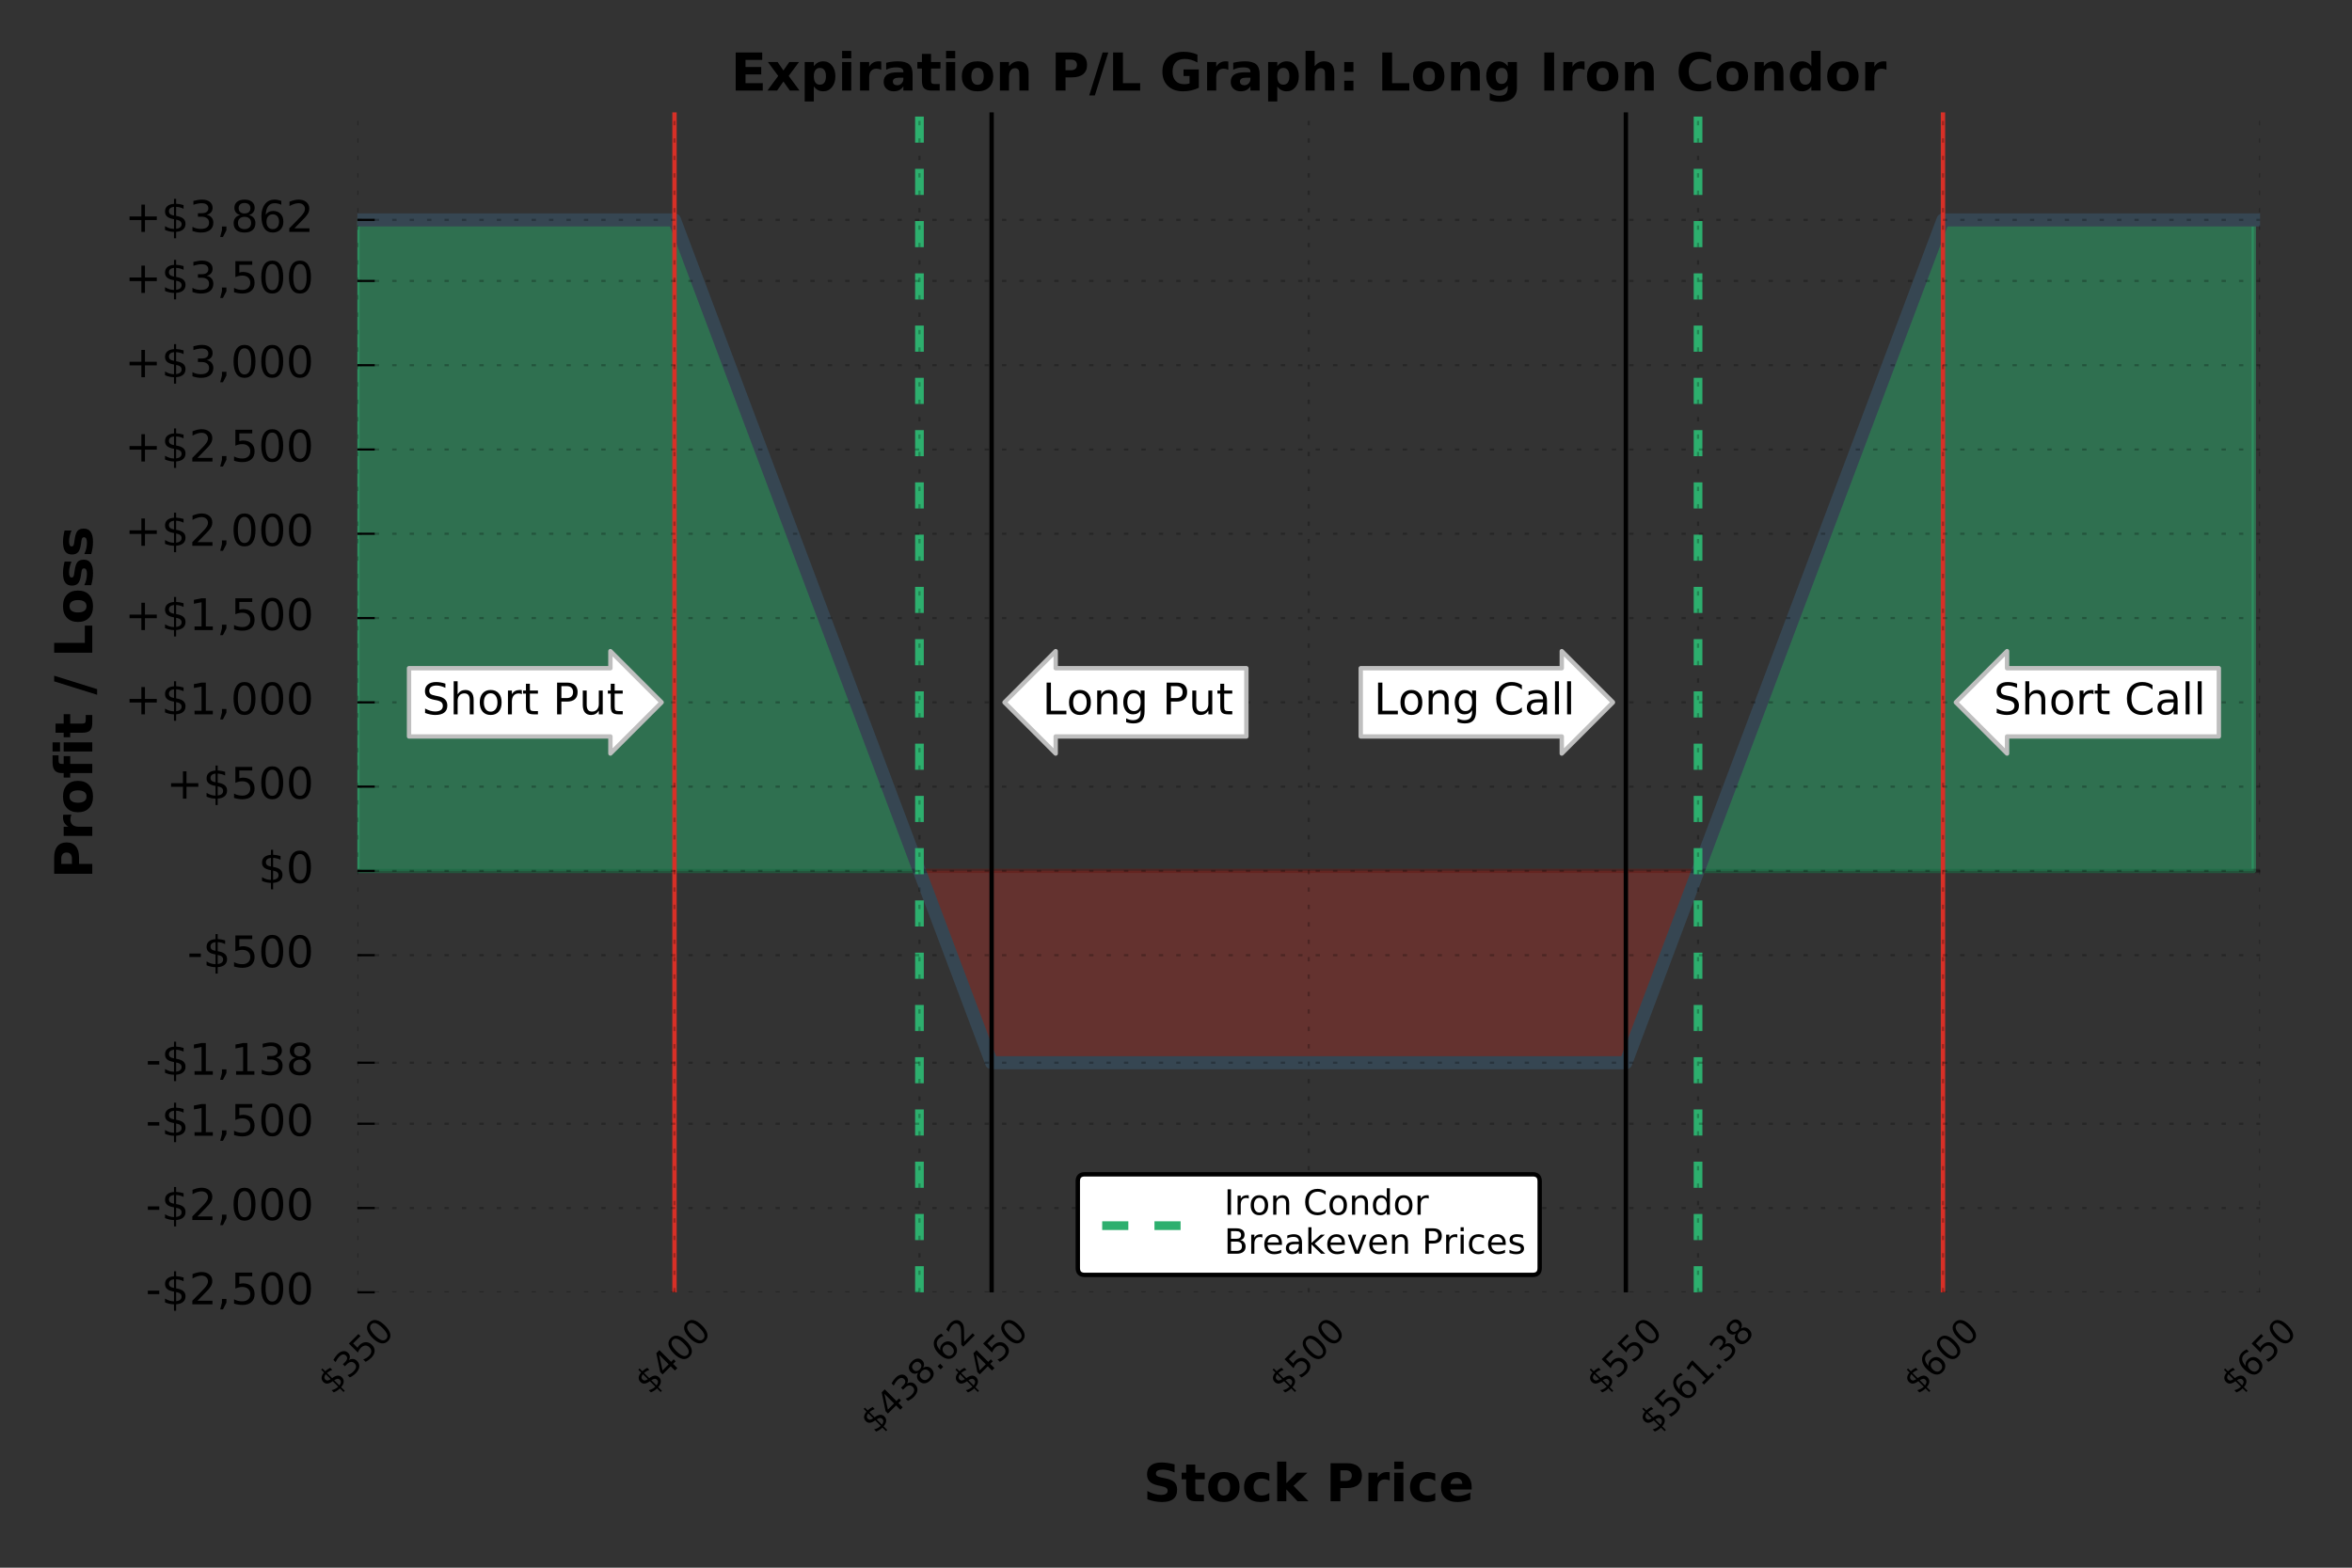 <?xml version="1.0" encoding="utf-8" standalone="no"?>
<!DOCTYPE svg PUBLIC "-//W3C//DTD SVG 1.1//EN"
  "http://www.w3.org/Graphics/SVG/1.1/DTD/svg11.dtd">
<!-- Created with matplotlib (http://matplotlib.org/) -->
<svg height="360pt" version="1.1" viewBox="0 0 540 360" width="540pt" xmlns="http://www.w3.org/2000/svg" xmlns:xlink="http://www.w3.org/1999/xlink">
 <rect x="0" y="0" width="540" height="360" fill="#333333" stroke="none"/>
 <defs>
  <style type="text/css">
*{stroke-linecap:butt;stroke-linejoin:round;stroke-miterlimit:100000;}
  </style>
 </defs>
 <g id="figure_1">
  <g id="patch_1">
   <path d="M 0 360 
L 540 360 
L 540 0 
L 0 0 
z
" style="fill:none;"/>
  </g>
  <g id="axes_1">
   <g id="patch_2">
    <path d="M 82.05 296.767 
L 518.903 296.767 
L 518.903 25.8 
L 82.05 25.8 
z
" style="fill:none;"/>
   </g>
   <g id="PolyCollection_1">
    <path clip-path="url(#p31142eeefd)" d="M 82.05 50.497 
L 82.05 50.497 
L 83.506 50.497 
L 84.962 50.497 
L 86.419 50.497 
L 87.875 50.497 
L 89.331 50.497 
L 90.787 50.497 
L 92.243 50.497 
L 93.699 50.497 
L 95.156 50.497 
L 96.612 50.497 
L 98.068 50.497 
L 99.524 50.497 
L 100.98 50.497 
L 102.436 50.497 
L 103.893 50.497 
L 105.349 50.497 
L 106.805 50.497 
L 108.261 50.497 
L 109.717 50.497 
L 111.174 50.497 
L 112.63 50.497 
L 114.086 50.497 
L 115.542 50.497 
L 116.998 50.497 
L 118.454 50.497 
L 119.911 50.497 
L 121.367 50.497 
L 122.823 50.497 
L 124.279 50.497 
L 125.735 50.497 
L 127.191 50.497 
L 128.648 50.497 
L 130.104 50.497 
L 131.56 50.497 
L 133.016 50.497 
L 134.472 50.497 
L 135.929 50.497 
L 137.385 50.497 
L 138.841 50.497 
L 140.297 50.497 
L 141.753 50.497 
L 143.209 50.497 
L 144.666 50.497 
L 146.122 50.497 
L 147.578 50.497 
L 149.034 50.497 
L 150.49 50.497 
L 151.946 50.497 
L 153.403 50.497 
L 154.859 50.497 
L 156.315 54.368 
L 157.771 58.239 
L 159.227 62.11 
L 160.683 65.98 
L 162.14 69.851 
L 163.596 73.722 
L 165.052 77.593 
L 166.508 81.464 
L 167.964 85.335 
L 169.421 89.206 
L 170.877 93.077 
L 172.333 96.948 
L 173.789 100.819 
L 175.245 104.69 
L 176.701 108.561 
L 178.158 112.432 
L 179.614 116.303 
L 181.07 120.174 
L 182.526 124.045 
L 183.982 127.916 
L 185.438 131.787 
L 186.895 135.658 
L 188.351 139.529 
L 189.807 143.4 
L 191.263 147.27 
L 192.719 151.141 
L 194.176 155.012 
L 195.632 158.883 
L 197.088 162.754 
L 198.544 166.625 
L 200 170.496 
L 201.456 174.367 
L 202.913 178.238 
L 204.369 182.109 
L 205.825 185.98 
L 207.281 189.851 
L 208.737 193.722 
L 210.193 197.593 
L 211.096 199.993 
L 210.193 199.993 
L 208.737 199.993 
L 207.281 199.993 
L 205.825 199.993 
L 204.369 199.993 
L 202.913 199.993 
L 201.456 199.993 
L 200 199.993 
L 198.544 199.993 
L 197.088 199.993 
L 195.632 199.993 
L 194.176 199.993 
L 192.719 199.993 
L 191.263 199.993 
L 189.807 199.993 
L 188.351 199.993 
L 186.895 199.993 
L 185.438 199.993 
L 183.982 199.993 
L 182.526 199.993 
L 181.07 199.993 
L 179.614 199.993 
L 178.158 199.993 
L 176.701 199.993 
L 175.245 199.993 
L 173.789 199.993 
L 172.333 199.993 
L 170.877 199.993 
L 169.421 199.993 
L 167.964 199.993 
L 166.508 199.993 
L 165.052 199.993 
L 163.596 199.993 
L 162.14 199.993 
L 160.683 199.993 
L 159.227 199.993 
L 157.771 199.993 
L 156.315 199.993 
L 154.859 199.993 
L 153.403 199.993 
L 151.946 199.993 
L 150.49 199.993 
L 149.034 199.993 
L 147.578 199.993 
L 146.122 199.993 
L 144.666 199.993 
L 143.209 199.993 
L 141.753 199.993 
L 140.297 199.993 
L 138.841 199.993 
L 137.385 199.993 
L 135.929 199.993 
L 134.472 199.993 
L 133.016 199.993 
L 131.56 199.993 
L 130.104 199.993 
L 128.648 199.993 
L 127.191 199.993 
L 125.735 199.993 
L 124.279 199.993 
L 122.823 199.993 
L 121.367 199.993 
L 119.911 199.993 
L 118.454 199.993 
L 116.998 199.993 
L 115.542 199.993 
L 114.086 199.993 
L 112.63 199.993 
L 111.174 199.993 
L 109.717 199.993 
L 108.261 199.993 
L 106.805 199.993 
L 105.349 199.993 
L 103.893 199.993 
L 102.436 199.993 
L 100.98 199.993 
L 99.524 199.993 
L 98.068 199.993 
L 96.612 199.993 
L 95.156 199.993 
L 93.699 199.993 
L 92.243 199.993 
L 90.787 199.993 
L 89.331 199.993 
L 87.875 199.993 
L 86.419 199.993 
L 84.962 199.993 
L 83.506 199.993 
L 82.05 199.993 
z
" style="fill:#2daf6e;fill-opacity:0.5;stroke:#2daf6e;stroke-opacity:0.5;"/>
    <path clip-path="url(#p31142eeefd)" d="M 389.856 199.993 
L 390.759 197.593 
L 392.215 193.722 
L 393.672 189.851 
L 395.128 185.98 
L 396.584 182.109 
L 398.04 178.238 
L 399.496 174.367 
L 400.953 170.496 
L 402.409 166.625 
L 403.865 162.754 
L 405.321 158.883 
L 406.777 155.012 
L 408.233 151.141 
L 409.69 147.27 
L 411.146 143.4 
L 412.602 139.529 
L 414.058 135.658 
L 415.514 131.787 
L 416.97 127.916 
L 418.427 124.045 
L 419.883 120.174 
L 421.339 116.303 
L 422.795 112.432 
L 424.251 108.561 
L 425.708 104.69 
L 427.164 100.819 
L 428.62 96.948 
L 430.076 93.077 
L 431.532 89.206 
L 432.988 85.335 
L 434.445 81.464 
L 435.901 77.593 
L 437.357 73.722 
L 438.813 69.851 
L 440.269 65.98 
L 441.725 62.11 
L 443.182 58.239 
L 444.638 54.368 
L 446.094 50.497 
L 447.55 50.497 
L 449.006 50.497 
L 450.462 50.497 
L 451.919 50.497 
L 453.375 50.497 
L 454.831 50.497 
L 456.287 50.497 
L 457.743 50.497 
L 459.2 50.497 
L 460.656 50.497 
L 462.112 50.497 
L 463.568 50.497 
L 465.024 50.497 
L 466.48 50.497 
L 467.937 50.497 
L 469.393 50.497 
L 470.849 50.497 
L 472.305 50.497 
L 473.761 50.497 
L 475.217 50.497 
L 476.674 50.497 
L 478.13 50.497 
L 479.586 50.497 
L 481.042 50.497 
L 482.498 50.497 
L 483.955 50.497 
L 485.411 50.497 
L 486.867 50.497 
L 488.323 50.497 
L 489.779 50.497 
L 491.235 50.497 
L 492.692 50.497 
L 494.148 50.497 
L 495.604 50.497 
L 497.06 50.497 
L 498.516 50.497 
L 499.972 50.497 
L 501.429 50.497 
L 502.885 50.497 
L 504.341 50.497 
L 505.797 50.497 
L 507.253 50.497 
L 508.71 50.497 
L 510.166 50.497 
L 511.622 50.497 
L 513.078 50.497 
L 514.534 50.497 
L 515.99 50.497 
L 517.447 50.497 
L 517.447 50.497 
L 517.447 199.993 
L 515.99 199.993 
L 514.534 199.993 
L 513.078 199.993 
L 511.622 199.993 
L 510.166 199.993 
L 508.71 199.993 
L 507.253 199.993 
L 505.797 199.993 
L 504.341 199.993 
L 502.885 199.993 
L 501.429 199.993 
L 499.972 199.993 
L 498.516 199.993 
L 497.06 199.993 
L 495.604 199.993 
L 494.148 199.993 
L 492.692 199.993 
L 491.235 199.993 
L 489.779 199.993 
L 488.323 199.993 
L 486.867 199.993 
L 485.411 199.993 
L 483.955 199.993 
L 482.498 199.993 
L 481.042 199.993 
L 479.586 199.993 
L 478.13 199.993 
L 476.674 199.993 
L 475.217 199.993 
L 473.761 199.993 
L 472.305 199.993 
L 470.849 199.993 
L 469.393 199.993 
L 467.937 199.993 
L 466.48 199.993 
L 465.024 199.993 
L 463.568 199.993 
L 462.112 199.993 
L 460.656 199.993 
L 459.2 199.993 
L 457.743 199.993 
L 456.287 199.993 
L 454.831 199.993 
L 453.375 199.993 
L 451.919 199.993 
L 450.462 199.993 
L 449.006 199.993 
L 447.55 199.993 
L 446.094 199.993 
L 444.638 199.993 
L 443.182 199.993 
L 441.725 199.993 
L 440.269 199.993 
L 438.813 199.993 
L 437.357 199.993 
L 435.901 199.993 
L 434.445 199.993 
L 432.988 199.993 
L 431.532 199.993 
L 430.076 199.993 
L 428.62 199.993 
L 427.164 199.993 
L 425.708 199.993 
L 424.251 199.993 
L 422.795 199.993 
L 421.339 199.993 
L 419.883 199.993 
L 418.427 199.993 
L 416.97 199.993 
L 415.514 199.993 
L 414.058 199.993 
L 412.602 199.993 
L 411.146 199.993 
L 409.69 199.993 
L 408.233 199.993 
L 406.777 199.993 
L 405.321 199.993 
L 403.865 199.993 
L 402.409 199.993 
L 400.953 199.993 
L 399.496 199.993 
L 398.04 199.993 
L 396.584 199.993 
L 395.128 199.993 
L 393.672 199.993 
L 392.215 199.993 
L 390.759 199.993 
z
" style="fill:#2daf6e;fill-opacity:0.5;stroke:#2daf6e;stroke-opacity:0.5;"/>
   </g>
   <g id="PolyCollection_2">
    <defs>
     <path d="M 211.096 -160.007 
L 211.65 -158.536 
L 213.106 -154.665 
L 214.562 -150.794 
L 216.018 -146.923 
L 217.474 -143.052 
L 218.931 -139.181 
L 220.387 -135.31 
L 221.843 -131.44 
L 223.299 -127.569 
L 224.755 -123.698 
L 226.211 -119.827 
L 227.668 -115.956 
L 229.124 -115.956 
L 230.58 -115.956 
L 232.036 -115.956 
L 233.492 -115.956 
L 234.948 -115.956 
L 236.405 -115.956 
L 237.861 -115.956 
L 239.317 -115.956 
L 240.773 -115.956 
L 242.229 -115.956 
L 243.686 -115.956 
L 245.142 -115.956 
L 246.598 -115.956 
L 248.054 -115.956 
L 249.51 -115.956 
L 250.966 -115.956 
L 252.423 -115.956 
L 253.879 -115.956 
L 255.335 -115.956 
L 256.791 -115.956 
L 258.247 -115.956 
L 259.703 -115.956 
L 261.16 -115.956 
L 262.616 -115.956 
L 264.072 -115.956 
L 265.528 -115.956 
L 266.984 -115.956 
L 268.441 -115.956 
L 269.897 -115.956 
L 271.353 -115.956 
L 272.809 -115.956 
L 274.265 -115.956 
L 275.721 -115.956 
L 277.178 -115.956 
L 278.634 -115.956 
L 280.09 -115.956 
L 281.546 -115.956 
L 283.002 -115.956 
L 284.458 -115.956 
L 285.915 -115.956 
L 287.371 -115.956 
L 288.827 -115.956 
L 290.283 -115.956 
L 291.739 -115.956 
L 293.195 -115.956 
L 294.652 -115.956 
L 296.108 -115.956 
L 297.564 -115.956 
L 299.02 -115.956 
L 300.476 -115.956 
L 301.933 -115.956 
L 303.389 -115.956 
L 304.845 -115.956 
L 306.301 -115.956 
L 307.757 -115.956 
L 309.213 -115.956 
L 310.67 -115.956 
L 312.126 -115.956 
L 313.582 -115.956 
L 315.038 -115.956 
L 316.494 -115.956 
L 317.95 -115.956 
L 319.407 -115.956 
L 320.863 -115.956 
L 322.319 -115.956 
L 323.775 -115.956 
L 325.231 -115.956 
L 326.688 -115.956 
L 328.144 -115.956 
L 329.6 -115.956 
L 331.056 -115.956 
L 332.512 -115.956 
L 333.968 -115.956 
L 335.425 -115.956 
L 336.881 -115.956 
L 338.337 -115.956 
L 339.793 -115.956 
L 341.249 -115.956 
L 342.705 -115.956 
L 344.162 -115.956 
L 345.618 -115.956 
L 347.074 -115.956 
L 348.53 -115.956 
L 349.986 -115.956 
L 351.443 -115.956 
L 352.899 -115.956 
L 354.355 -115.956 
L 355.811 -115.956 
L 357.267 -115.956 
L 358.723 -115.956 
L 360.18 -115.956 
L 361.636 -115.956 
L 363.092 -115.956 
L 364.548 -115.956 
L 366.004 -115.956 
L 367.46 -115.956 
L 368.917 -115.956 
L 370.373 -115.956 
L 371.829 -115.956 
L 373.285 -115.956 
L 374.741 -119.827 
L 376.198 -123.698 
L 377.654 -127.569 
L 379.11 -131.44 
L 380.566 -135.31 
L 382.022 -139.181 
L 383.478 -143.052 
L 384.935 -146.923 
L 386.391 -150.794 
L 387.847 -154.665 
L 389.303 -158.536 
L 389.856 -160.007 
L 389.303 -160.007 
L 387.847 -160.007 
L 386.391 -160.007 
L 384.935 -160.007 
L 383.478 -160.007 
L 382.022 -160.007 
L 380.566 -160.007 
L 379.11 -160.007 
L 377.654 -160.007 
L 376.198 -160.007 
L 374.741 -160.007 
L 373.285 -160.007 
L 371.829 -160.007 
L 370.373 -160.007 
L 368.917 -160.007 
L 367.46 -160.007 
L 366.004 -160.007 
L 364.548 -160.007 
L 363.092 -160.007 
L 361.636 -160.007 
L 360.18 -160.007 
L 358.723 -160.007 
L 357.267 -160.007 
L 355.811 -160.007 
L 354.355 -160.007 
L 352.899 -160.007 
L 351.443 -160.007 
L 349.986 -160.007 
L 348.53 -160.007 
L 347.074 -160.007 
L 345.618 -160.007 
L 344.162 -160.007 
L 342.705 -160.007 
L 341.249 -160.007 
L 339.793 -160.007 
L 338.337 -160.007 
L 336.881 -160.007 
L 335.425 -160.007 
L 333.968 -160.007 
L 332.512 -160.007 
L 331.056 -160.007 
L 329.6 -160.007 
L 328.144 -160.007 
L 326.688 -160.007 
L 325.231 -160.007 
L 323.775 -160.007 
L 322.319 -160.007 
L 320.863 -160.007 
L 319.407 -160.007 
L 317.95 -160.007 
L 316.494 -160.007 
L 315.038 -160.007 
L 313.582 -160.007 
L 312.126 -160.007 
L 310.67 -160.007 
L 309.213 -160.007 
L 307.757 -160.007 
L 306.301 -160.007 
L 304.845 -160.007 
L 303.389 -160.007 
L 301.933 -160.007 
L 300.476 -160.007 
L 299.02 -160.007 
L 297.564 -160.007 
L 296.108 -160.007 
L 294.652 -160.007 
L 293.195 -160.007 
L 291.739 -160.007 
L 290.283 -160.007 
L 288.827 -160.007 
L 287.371 -160.007 
L 285.915 -160.007 
L 284.458 -160.007 
L 283.002 -160.007 
L 281.546 -160.007 
L 280.09 -160.007 
L 278.634 -160.007 
L 277.178 -160.007 
L 275.721 -160.007 
L 274.265 -160.007 
L 272.809 -160.007 
L 271.353 -160.007 
L 269.897 -160.007 
L 268.441 -160.007 
L 266.984 -160.007 
L 265.528 -160.007 
L 264.072 -160.007 
L 262.616 -160.007 
L 261.16 -160.007 
L 259.703 -160.007 
L 258.247 -160.007 
L 256.791 -160.007 
L 255.335 -160.007 
L 253.879 -160.007 
L 252.423 -160.007 
L 250.966 -160.007 
L 249.51 -160.007 
L 248.054 -160.007 
L 246.598 -160.007 
L 245.142 -160.007 
L 243.686 -160.007 
L 242.229 -160.007 
L 240.773 -160.007 
L 239.317 -160.007 
L 237.861 -160.007 
L 236.405 -160.007 
L 234.948 -160.007 
L 233.492 -160.007 
L 232.036 -160.007 
L 230.58 -160.007 
L 229.124 -160.007 
L 227.668 -160.007 
L 226.211 -160.007 
L 224.755 -160.007 
L 223.299 -160.007 
L 221.843 -160.007 
L 220.387 -160.007 
L 218.931 -160.007 
L 217.474 -160.007 
L 216.018 -160.007 
L 214.562 -160.007 
L 213.106 -160.007 
L 211.65 -160.007 
z
" id="m2cba27e1c1" style="stroke:#d73027;stroke-opacity:0.3;"/>
    </defs>
    <g clip-path="url(#p31142eeefd)">
     <use style="fill:#d73027;fill-opacity:0.3;stroke:#d73027;stroke-opacity:0.3;" x="0.0" xlink:href="#m2cba27e1c1" y="360.0"/>
    </g>
   </g>
   <g id="line2d_1">
    <path clip-path="url(#p31142eeefd)" d="M 82.05 50.497 
L 154.859 50.497 
L 227.668 244.044 
L 373.285 244.044 
L 446.094 50.497 
L 517.447 50.497 
L 517.447 50.497 
" style="fill:none;stroke:#364652;stroke-linecap:square;stroke-width:3.0;"/>
   </g>
   <g id="line2d_2">
    <path clip-path="url(#p31142eeefd)" d="M 82.05 199.993 
L 518.903 199.993 
" style="fill:none;opacity:0.25;stroke:#000000;stroke-linecap:square;"/>
   </g>
   <g id="line2d_3">
    <path clip-path="url(#p31142eeefd)" d="M 373.285 296.767 
L 373.285 25.8 
" style="fill:none;stroke:#000000;stroke-linecap:square;"/>
   </g>
   <g id="line2d_4">
    <path clip-path="url(#p31142eeefd)" d="M 227.668 296.767 
L 227.668 25.8 
" style="fill:none;stroke:#000000;stroke-linecap:square;"/>
   </g>
   <g id="line2d_5">
    <path clip-path="url(#p31142eeefd)" d="M 446.094 296.767 
L 446.094 25.8 
" style="fill:none;stroke:#d73027;stroke-linecap:square;"/>
   </g>
   <g id="line2d_6">
    <path clip-path="url(#p31142eeefd)" d="M 154.859 296.767 
L 154.859 25.8 
" style="fill:none;stroke:#d73027;stroke-linecap:square;"/>
   </g>
   <g id="line2d_7">
    <path clip-path="url(#p31142eeefd)" d="M 389.856 296.767 
L 389.856 25.8 
" style="fill:none;stroke:#2daf6e;stroke-dasharray:6,6;stroke-dashoffset:0.0;stroke-width:2.0;"/>
   </g>
   <g id="line2d_8">
    <path clip-path="url(#p31142eeefd)" d="M 211.096 296.767 
L 211.096 25.8 
" style="fill:none;stroke:#2daf6e;stroke-dasharray:6,6;stroke-dashoffset:0.0;stroke-width:2.0;"/>
   </g>
   <g id="matplotlib.axis_1">
    <g id="xtick_1">
     <g id="line2d_9">
      <path clip-path="url(#p31142eeefd)" d="M 82.05 296.767 
L 82.05 25.8 
" style="fill:none;opacity:0.25;stroke:#000000;stroke-dasharray:1,3;stroke-dashoffset:0.0;stroke-width:0.5;"/>
     </g>
     <g id="text_1">
      <!-- $350 -->
      <defs>
       <path d="M 33.797 -14.703 
L 28.906 -14.703 
L 28.859 0 
Q 23.734 0.094 18.609 1.188 
Q 13.484 2.297 8.297 4.5 
L 8.297 13.281 
Q 13.281 10.156 18.375 8.562 
Q 23.484 6.984 28.906 6.938 
L 28.906 29.203 
Q 18.109 30.953 13.203 35.156 
Q 8.297 39.359 8.297 46.688 
Q 8.297 54.641 13.625 59.219 
Q 18.953 63.812 28.906 64.5 
L 28.906 75.984 
L 33.797 75.984 
L 33.797 64.656 
Q 38.328 64.453 42.578 63.688 
Q 46.828 62.938 50.875 61.625 
L 50.875 53.078 
Q 46.828 55.125 42.547 56.25 
Q 38.281 57.375 33.797 57.562 
L 33.797 36.719 
Q 44.875 35.016 50.094 30.609 
Q 55.328 26.219 55.328 18.609 
Q 55.328 10.359 49.781 5.594 
Q 44.234 0.828 33.797 0.094 
z
M 28.906 37.594 
L 28.906 57.625 
Q 23.25 56.984 20.266 54.391 
Q 17.281 51.812 17.281 47.516 
Q 17.281 43.312 20.031 40.969 
Q 22.797 38.625 28.906 37.594 
M 33.797 28.219 
L 33.797 7.078 
Q 39.984 7.906 43.141 10.594 
Q 46.297 13.281 46.297 17.672 
Q 46.297 21.969 43.281 24.5 
Q 40.281 27.047 33.797 28.219 
" id="BitstreamVeraSans-Roman-24"/>
       <path d="M 40.578 39.312 
Q 47.656 37.797 51.625 33 
Q 55.609 28.219 55.609 21.188 
Q 55.609 10.406 48.188 4.484 
Q 40.766 -1.422 27.094 -1.422 
Q 22.516 -1.422 17.656 -0.516 
Q 12.797 0.391 7.625 2.203 
L 7.625 11.719 
Q 11.719 9.328 16.594 8.109 
Q 21.484 6.891 26.812 6.891 
Q 36.078 6.891 40.938 10.547 
Q 45.797 14.203 45.797 21.188 
Q 45.797 27.641 41.281 31.266 
Q 36.766 34.906 28.719 34.906 
L 20.219 34.906 
L 20.219 43.016 
L 29.109 43.016 
Q 36.375 43.016 40.234 45.922 
Q 44.094 48.828 44.094 54.297 
Q 44.094 59.906 40.109 62.906 
Q 36.141 65.922 28.719 65.922 
Q 24.656 65.922 20.016 65.031 
Q 15.375 64.156 9.812 62.312 
L 9.812 71.094 
Q 15.438 72.656 20.344 73.438 
Q 25.25 74.219 29.594 74.219 
Q 40.828 74.219 47.359 69.109 
Q 53.906 64.016 53.906 55.328 
Q 53.906 49.266 50.438 45.094 
Q 46.969 40.922 40.578 39.312 
" id="BitstreamVeraSans-Roman-33"/>
       <path d="M 31.781 66.406 
Q 24.172 66.406 20.328 58.906 
Q 16.5 51.422 16.5 36.375 
Q 16.5 21.391 20.328 13.891 
Q 24.172 6.391 31.781 6.391 
Q 39.453 6.391 43.281 13.891 
Q 47.125 21.391 47.125 36.375 
Q 47.125 51.422 43.281 58.906 
Q 39.453 66.406 31.781 66.406 
M 31.781 74.219 
Q 44.047 74.219 50.516 64.516 
Q 56.984 54.828 56.984 36.375 
Q 56.984 17.969 50.516 8.266 
Q 44.047 -1.422 31.781 -1.422 
Q 19.531 -1.422 13.062 8.266 
Q 6.594 17.969 6.594 36.375 
Q 6.594 54.828 13.062 64.516 
Q 19.531 74.219 31.781 74.219 
" id="BitstreamVeraSans-Roman-30"/>
       <path d="M 10.797 72.906 
L 49.516 72.906 
L 49.516 64.594 
L 19.828 64.594 
L 19.828 46.734 
Q 21.969 47.469 24.109 47.828 
Q 26.266 48.188 28.422 48.188 
Q 40.625 48.188 47.75 41.5 
Q 54.891 34.812 54.891 23.391 
Q 54.891 11.625 47.562 5.094 
Q 40.234 -1.422 26.906 -1.422 
Q 22.312 -1.422 17.547 -0.641 
Q 12.797 0.141 7.719 1.703 
L 7.719 11.625 
Q 12.109 9.234 16.797 8.062 
Q 21.484 6.891 26.703 6.891 
Q 35.156 6.891 40.078 11.328 
Q 45.016 15.766 45.016 23.391 
Q 45.016 31 40.078 35.438 
Q 35.156 39.891 26.703 39.891 
Q 22.75 39.891 18.812 39.016 
Q 14.891 38.141 10.797 36.281 
z
" id="BitstreamVeraSans-Roman-35"/>
      </defs>
      <g transform="translate(76.413 320.462)rotate(-45.0)scale(0.08 -0.08)">
       <use xlink:href="#BitstreamVeraSans-Roman-24"/>
       <use x="63.623" xlink:href="#BitstreamVeraSans-Roman-33"/>
       <use x="127.246" xlink:href="#BitstreamVeraSans-Roman-35"/>
       <use x="190.869" xlink:href="#BitstreamVeraSans-Roman-30"/>
      </g>
     </g>
    </g>
    <g id="xtick_2">
     <g id="line2d_10">
      <path clip-path="url(#p31142eeefd)" d="M 154.859 296.767 
L 154.859 25.8 
" style="fill:none;opacity:0.25;stroke:#000000;stroke-dasharray:1,3;stroke-dashoffset:0.0;stroke-width:0.5;"/>
     </g>
     <g id="text_2">
      <!-- $400 -->
      <defs>
       <path d="M 37.797 64.312 
L 12.891 25.391 
L 37.797 25.391 
z
M 35.203 72.906 
L 47.609 72.906 
L 47.609 25.391 
L 58.016 25.391 
L 58.016 17.188 
L 47.609 17.188 
L 47.609 0 
L 37.797 0 
L 37.797 17.188 
L 4.891 17.188 
L 4.891 26.703 
z
" id="BitstreamVeraSans-Roman-34"/>
      </defs>
      <g transform="translate(149.221 320.462)rotate(-45.0)scale(0.08 -0.08)">
       <use xlink:href="#BitstreamVeraSans-Roman-24"/>
       <use x="63.623" xlink:href="#BitstreamVeraSans-Roman-34"/>
       <use x="127.246" xlink:href="#BitstreamVeraSans-Roman-30"/>
       <use x="190.869" xlink:href="#BitstreamVeraSans-Roman-30"/>
      </g>
     </g>
    </g>
    <g id="xtick_3">
     <g id="line2d_11">
      <path clip-path="url(#p31142eeefd)" d="M 227.668 296.767 
L 227.668 25.8 
" style="fill:none;opacity:0.25;stroke:#000000;stroke-dasharray:1,3;stroke-dashoffset:0.0;stroke-width:0.5;"/>
     </g>
     <g id="text_3">
      <!-- $450 -->
      <g transform="translate(222.03 320.462)rotate(-45.0)scale(0.08 -0.08)">
       <use xlink:href="#BitstreamVeraSans-Roman-24"/>
       <use x="63.623" xlink:href="#BitstreamVeraSans-Roman-34"/>
       <use x="127.246" xlink:href="#BitstreamVeraSans-Roman-35"/>
       <use x="190.869" xlink:href="#BitstreamVeraSans-Roman-30"/>
      </g>
     </g>
    </g>
    <g id="xtick_4">
     <g id="line2d_12">
      <path clip-path="url(#p31142eeefd)" d="M 300.476 296.767 
L 300.476 25.8 
" style="fill:none;opacity:0.25;stroke:#000000;stroke-dasharray:1,3;stroke-dashoffset:0.0;stroke-width:0.5;"/>
     </g>
     <g id="text_4">
      <!-- $500 -->
      <g transform="translate(294.839 320.462)rotate(-45.0)scale(0.08 -0.08)">
       <use xlink:href="#BitstreamVeraSans-Roman-24"/>
       <use x="63.623" xlink:href="#BitstreamVeraSans-Roman-35"/>
       <use x="127.246" xlink:href="#BitstreamVeraSans-Roman-30"/>
       <use x="190.869" xlink:href="#BitstreamVeraSans-Roman-30"/>
      </g>
     </g>
    </g>
    <g id="xtick_5">
     <g id="line2d_13">
      <path clip-path="url(#p31142eeefd)" d="M 373.285 296.767 
L 373.285 25.8 
" style="fill:none;opacity:0.25;stroke:#000000;stroke-dasharray:1,3;stroke-dashoffset:0.0;stroke-width:0.5;"/>
     </g>
     <g id="text_5">
      <!-- $550 -->
      <g transform="translate(367.648 320.462)rotate(-45.0)scale(0.08 -0.08)">
       <use xlink:href="#BitstreamVeraSans-Roman-24"/>
       <use x="63.623" xlink:href="#BitstreamVeraSans-Roman-35"/>
       <use x="127.246" xlink:href="#BitstreamVeraSans-Roman-35"/>
       <use x="190.869" xlink:href="#BitstreamVeraSans-Roman-30"/>
      </g>
     </g>
    </g>
    <g id="xtick_6">
     <g id="line2d_14">
      <path clip-path="url(#p31142eeefd)" d="M 446.094 296.767 
L 446.094 25.8 
" style="fill:none;opacity:0.25;stroke:#000000;stroke-dasharray:1,3;stroke-dashoffset:0.0;stroke-width:0.5;"/>
     </g>
     <g id="text_6">
      <!-- $600 -->
      <defs>
       <path d="M 33.016 40.375 
Q 26.375 40.375 22.484 35.828 
Q 18.609 31.297 18.609 23.391 
Q 18.609 15.531 22.484 10.953 
Q 26.375 6.391 33.016 6.391 
Q 39.656 6.391 43.531 10.953 
Q 47.406 15.531 47.406 23.391 
Q 47.406 31.297 43.531 35.828 
Q 39.656 40.375 33.016 40.375 
M 52.594 71.297 
L 52.594 62.312 
Q 48.875 64.062 45.094 64.984 
Q 41.312 65.922 37.594 65.922 
Q 27.828 65.922 22.672 59.328 
Q 17.531 52.734 16.797 39.406 
Q 19.672 43.656 24.016 45.922 
Q 28.375 48.188 33.594 48.188 
Q 44.578 48.188 50.953 41.516 
Q 57.328 34.859 57.328 23.391 
Q 57.328 12.156 50.688 5.359 
Q 44.047 -1.422 33.016 -1.422 
Q 20.359 -1.422 13.672 8.266 
Q 6.984 17.969 6.984 36.375 
Q 6.984 53.656 15.188 63.938 
Q 23.391 74.219 37.203 74.219 
Q 40.922 74.219 44.703 73.484 
Q 48.484 72.75 52.594 71.297 
" id="BitstreamVeraSans-Roman-36"/>
      </defs>
      <g transform="translate(440.457 320.462)rotate(-45.0)scale(0.08 -0.08)">
       <use xlink:href="#BitstreamVeraSans-Roman-24"/>
       <use x="63.623" xlink:href="#BitstreamVeraSans-Roman-36"/>
       <use x="127.246" xlink:href="#BitstreamVeraSans-Roman-30"/>
       <use x="190.869" xlink:href="#BitstreamVeraSans-Roman-30"/>
      </g>
     </g>
    </g>
    <g id="xtick_7">
     <g id="line2d_15">
      <path clip-path="url(#p31142eeefd)" d="M 518.903 296.767 
L 518.903 25.8 
" style="fill:none;opacity:0.25;stroke:#000000;stroke-dasharray:1,3;stroke-dashoffset:0.0;stroke-width:0.5;"/>
     </g>
     <g id="text_7">
      <!-- $650 -->
      <g transform="translate(513.265 320.462)rotate(-45.0)scale(0.08 -0.08)">
       <use xlink:href="#BitstreamVeraSans-Roman-24"/>
       <use x="63.623" xlink:href="#BitstreamVeraSans-Roman-36"/>
       <use x="127.246" xlink:href="#BitstreamVeraSans-Roman-35"/>
       <use x="190.869" xlink:href="#BitstreamVeraSans-Roman-30"/>
      </g>
     </g>
    </g>
    <g id="xtick_8">
     <g id="line2d_16">
      <path clip-path="url(#p31142eeefd)" d="M 389.856 296.767 
L 389.856 25.8 
" style="fill:none;opacity:0.25;stroke:#000000;stroke-dasharray:1,3;stroke-dashoffset:0.0;stroke-width:0.5;"/>
     </g>
     <g id="text_8">
      <!-- $561.38 -->
      <defs>
       <path d="M 31.781 34.625 
Q 24.75 34.625 20.719 30.859 
Q 16.703 27.094 16.703 20.516 
Q 16.703 13.922 20.719 10.156 
Q 24.75 6.391 31.781 6.391 
Q 38.812 6.391 42.859 10.172 
Q 46.922 13.969 46.922 20.516 
Q 46.922 27.094 42.891 30.859 
Q 38.875 34.625 31.781 34.625 
M 21.922 38.812 
Q 15.578 40.375 12.031 44.719 
Q 8.5 49.078 8.5 55.328 
Q 8.5 64.062 14.719 69.141 
Q 20.953 74.219 31.781 74.219 
Q 42.672 74.219 48.875 69.141 
Q 55.078 64.062 55.078 55.328 
Q 55.078 49.078 51.531 44.719 
Q 48 40.375 41.703 38.812 
Q 48.828 37.156 52.797 32.312 
Q 56.781 27.484 56.781 20.516 
Q 56.781 9.906 50.312 4.234 
Q 43.844 -1.422 31.781 -1.422 
Q 19.734 -1.422 13.25 4.234 
Q 6.781 9.906 6.781 20.516 
Q 6.781 27.484 10.781 32.312 
Q 14.797 37.156 21.922 38.812 
M 18.312 54.391 
Q 18.312 48.734 21.844 45.562 
Q 25.391 42.391 31.781 42.391 
Q 38.141 42.391 41.719 45.562 
Q 45.312 48.734 45.312 54.391 
Q 45.312 60.062 41.719 63.234 
Q 38.141 66.406 31.781 66.406 
Q 25.391 66.406 21.844 63.234 
Q 18.312 60.062 18.312 54.391 
" id="BitstreamVeraSans-Roman-38"/>
       <path d="M 10.688 12.406 
L 21 12.406 
L 21 0 
L 10.688 0 
z
" id="BitstreamVeraSans-Roman-2e"/>
       <path d="M 12.406 8.297 
L 28.516 8.297 
L 28.516 63.922 
L 10.984 60.406 
L 10.984 69.391 
L 28.422 72.906 
L 38.281 72.906 
L 38.281 8.297 
L 54.391 8.297 
L 54.391 0 
L 12.406 0 
z
" id="BitstreamVeraSans-Roman-31"/>
      </defs>
      <g transform="translate(379.721 329.458)rotate(-45.0)scale(0.08 -0.08)">
       <use xlink:href="#BitstreamVeraSans-Roman-24"/>
       <use x="63.623" xlink:href="#BitstreamVeraSans-Roman-35"/>
       <use x="127.246" xlink:href="#BitstreamVeraSans-Roman-36"/>
       <use x="190.869" xlink:href="#BitstreamVeraSans-Roman-31"/>
       <use x="254.492" xlink:href="#BitstreamVeraSans-Roman-2e"/>
       <use x="286.279" xlink:href="#BitstreamVeraSans-Roman-33"/>
       <use x="349.902" xlink:href="#BitstreamVeraSans-Roman-38"/>
      </g>
     </g>
    </g>
    <g id="xtick_9">
     <g id="line2d_17">
      <path clip-path="url(#p31142eeefd)" d="M 211.096 296.767 
L 211.096 25.8 
" style="fill:none;opacity:0.25;stroke:#000000;stroke-dasharray:1,3;stroke-dashoffset:0.0;stroke-width:0.5;"/>
     </g>
     <g id="text_9">
      <!-- $438.62 -->
      <defs>
       <path d="M 19.188 8.297 
L 53.609 8.297 
L 53.609 0 
L 7.328 0 
L 7.328 8.297 
Q 12.938 14.109 22.625 23.891 
Q 32.328 33.688 34.812 36.531 
Q 39.547 41.844 41.422 45.531 
Q 43.312 49.219 43.312 52.781 
Q 43.312 58.594 39.234 62.25 
Q 35.156 65.922 28.609 65.922 
Q 23.969 65.922 18.812 64.312 
Q 13.672 62.703 7.812 59.422 
L 7.812 69.391 
Q 13.766 71.781 18.938 73 
Q 24.125 74.219 28.422 74.219 
Q 39.75 74.219 46.484 68.547 
Q 53.219 62.891 53.219 53.422 
Q 53.219 48.922 51.531 44.891 
Q 49.859 40.875 45.406 35.406 
Q 44.188 33.984 37.641 27.219 
Q 31.109 20.453 19.188 8.297 
" id="BitstreamVeraSans-Roman-32"/>
      </defs>
      <g transform="translate(200.961 329.458)rotate(-45.0)scale(0.08 -0.08)">
       <use xlink:href="#BitstreamVeraSans-Roman-24"/>
       <use x="63.623" xlink:href="#BitstreamVeraSans-Roman-34"/>
       <use x="127.246" xlink:href="#BitstreamVeraSans-Roman-33"/>
       <use x="190.869" xlink:href="#BitstreamVeraSans-Roman-38"/>
       <use x="254.492" xlink:href="#BitstreamVeraSans-Roman-2e"/>
       <use x="286.279" xlink:href="#BitstreamVeraSans-Roman-36"/>
       <use x="349.902" xlink:href="#BitstreamVeraSans-Roman-32"/>
      </g>
     </g>
    </g>
    <g id="text_10">
     <!-- Stock Price -->
     <defs>
      <path d="M 59.906 70.609 
L 59.906 55.172 
Q 53.906 57.859 48.188 59.219 
Q 42.484 60.594 37.406 60.594 
Q 30.672 60.594 27.438 58.734 
Q 24.219 56.891 24.219 52.984 
Q 24.219 50.047 26.391 48.406 
Q 28.562 46.781 34.281 45.609 
L 42.281 44 
Q 54.438 41.547 59.562 36.562 
Q 64.703 31.594 64.703 22.406 
Q 64.703 10.359 57.547 4.469 
Q 50.391 -1.422 35.688 -1.422 
Q 28.766 -1.422 21.781 -0.094 
Q 14.797 1.219 7.812 3.812 
L 7.812 19.672 
Q 14.797 15.969 21.312 14.078 
Q 27.828 12.203 33.891 12.203 
Q 40.047 12.203 43.312 14.25 
Q 46.578 16.312 46.578 20.125 
Q 46.578 23.531 44.359 25.391 
Q 42.141 27.25 35.5 28.719 
L 28.219 30.328 
Q 17.281 32.672 12.219 37.797 
Q 7.172 42.922 7.172 51.609 
Q 7.172 62.5 14.203 68.359 
Q 21.234 74.219 34.422 74.219 
Q 40.438 74.219 46.781 73.312 
Q 53.125 72.406 59.906 70.609 
" id="BitstreamVeraSans-Bold-53"/>
      <path d="M 8.406 75.984 
L 25.875 75.984 
L 25.875 34.625 
L 46 54.688 
L 66.312 54.688 
L 39.594 29.594 
L 68.406 0 
L 47.219 0 
L 25.875 22.797 
L 25.875 0 
L 8.406 0 
z
" id="BitstreamVeraSans-Bold-6b"/>
      <path d="M 52.594 52.984 
L 52.594 38.719 
Q 49.031 41.156 45.438 42.328 
Q 41.844 43.5 37.984 43.5 
Q 30.672 43.5 26.594 39.234 
Q 22.516 34.969 22.516 27.297 
Q 22.516 19.625 26.594 15.344 
Q 30.672 11.078 37.984 11.078 
Q 42.094 11.078 45.781 12.297 
Q 49.469 13.531 52.594 15.922 
L 52.594 1.609 
Q 48.484 0.094 44.266 -0.656 
Q 40.047 -1.422 35.797 -1.422 
Q 21 -1.422 12.641 6.172 
Q 4.297 13.766 4.297 27.297 
Q 4.297 40.828 12.641 48.406 
Q 21 56 35.797 56 
Q 40.094 56 44.266 55.25 
Q 48.438 54.5 52.594 52.984 
" id="BitstreamVeraSans-Bold-63"/>
      <path d="M 8.406 54.688 
L 25.875 54.688 
L 25.875 0 
L 8.406 0 
z
M 8.406 75.984 
L 25.875 75.984 
L 25.875 61.719 
L 8.406 61.719 
z
" id="BitstreamVeraSans-Bold-69"/>
      <path d="M 49.031 39.797 
Q 46.734 40.875 44.453 41.375 
Q 42.188 41.891 39.891 41.891 
Q 33.156 41.891 29.516 37.562 
Q 25.875 33.25 25.875 25.203 
L 25.875 0 
L 8.406 0 
L 8.406 54.688 
L 25.875 54.688 
L 25.875 45.703 
Q 29.25 51.078 33.609 53.531 
Q 37.984 56 44.094 56 
Q 44.969 56 45.984 55.922 
Q 47.016 55.859 48.969 55.609 
z
" id="BitstreamVeraSans-Bold-72"/>
      <path d="M 27.484 70.219 
L 27.484 54.688 
L 45.516 54.688 
L 45.516 42.188 
L 27.484 42.188 
L 27.484 19 
Q 27.484 15.188 29 13.844 
Q 30.516 12.5 35.016 12.5 
L 44 12.5 
L 44 0 
L 29 0 
Q 18.656 0 14.328 4.312 
Q 10.016 8.641 10.016 19 
L 10.016 42.188 
L 1.312 42.188 
L 1.312 54.688 
L 10.016 54.688 
L 10.016 70.219 
z
" id="BitstreamVeraSans-Bold-74"/>
      <path id="BitstreamVeraSans-Bold-20"/>
      <path d="M 9.188 72.906 
L 40.375 72.906 
Q 54.297 72.906 61.734 66.719 
Q 69.188 60.547 69.188 49.125 
Q 69.188 37.641 61.734 31.469 
Q 54.297 25.297 40.375 25.297 
L 27.984 25.297 
L 27.984 0 
L 9.188 0 
z
M 27.984 59.281 
L 27.984 38.922 
L 38.375 38.922 
Q 43.844 38.922 46.828 41.578 
Q 49.812 44.234 49.812 49.125 
Q 49.812 54 46.828 56.641 
Q 43.844 59.281 38.375 59.281 
z
" id="BitstreamVeraSans-Bold-50"/>
      <path d="M 34.422 43.5 
Q 28.609 43.5 25.562 39.328 
Q 22.516 35.156 22.516 27.297 
Q 22.516 19.438 25.562 15.25 
Q 28.609 11.078 34.422 11.078 
Q 40.141 11.078 43.156 15.25 
Q 46.188 19.438 46.188 27.297 
Q 46.188 35.156 43.156 39.328 
Q 40.141 43.5 34.422 43.5 
M 34.422 56 
Q 48.531 56 56.469 48.375 
Q 64.406 40.766 64.406 27.297 
Q 64.406 13.812 56.469 6.188 
Q 48.531 -1.422 34.422 -1.422 
Q 20.266 -1.422 12.281 6.188 
Q 4.297 13.812 4.297 27.297 
Q 4.297 40.766 12.281 48.375 
Q 20.266 56 34.422 56 
" id="BitstreamVeraSans-Bold-6f"/>
      <path d="M 62.984 27.484 
L 62.984 22.516 
L 22.125 22.516 
Q 22.75 16.359 26.562 13.281 
Q 30.375 10.203 37.203 10.203 
Q 42.719 10.203 48.5 11.844 
Q 54.297 13.484 60.406 16.797 
L 60.406 3.328 
Q 54.203 0.984 48 -0.219 
Q 41.797 -1.422 35.594 -1.422 
Q 20.75 -1.422 12.516 6.125 
Q 4.297 13.672 4.297 27.297 
Q 4.297 40.672 12.375 48.328 
Q 20.453 56 34.625 56 
Q 47.516 56 55.25 48.234 
Q 62.984 40.484 62.984 27.484 
M 45.016 33.297 
Q 45.016 38.281 42.109 41.328 
Q 39.203 44.391 34.516 44.391 
Q 29.438 44.391 26.266 41.531 
Q 23.094 38.672 22.312 33.297 
z
" id="BitstreamVeraSans-Bold-65"/>
     </defs>
     <g transform="translate(262.49 344.752)scale(0.12 -0.12)">
      <use xlink:href="#BitstreamVeraSans-Bold-53"/>
      <use x="72.021" xlink:href="#BitstreamVeraSans-Bold-74"/>
      <use x="119.824" xlink:href="#BitstreamVeraSans-Bold-6f"/>
      <use x="188.525" xlink:href="#BitstreamVeraSans-Bold-63"/>
      <use x="247.803" xlink:href="#BitstreamVeraSans-Bold-6b"/>
      <use x="314.307" xlink:href="#BitstreamVeraSans-Bold-20"/>
      <use x="349.121" xlink:href="#BitstreamVeraSans-Bold-50"/>
      <use x="422.412" xlink:href="#BitstreamVeraSans-Bold-72"/>
      <use x="471.729" xlink:href="#BitstreamVeraSans-Bold-69"/>
      <use x="506.006" xlink:href="#BitstreamVeraSans-Bold-63"/>
      <use x="565.283" xlink:href="#BitstreamVeraSans-Bold-65"/>
     </g>
    </g>
   </g>
   <g id="matplotlib.axis_2">
    <g id="ytick_1">
     <g id="line2d_18">
      <path clip-path="url(#p31142eeefd)" d="M 82.05 296.767 
L 518.903 296.767 
" style="fill:none;opacity:0.25;stroke:#000000;stroke-dasharray:1,3;stroke-dashoffset:0.0;stroke-width:0.5;"/>
     </g>
     <g id="line2d_19">
      <defs>
       <path d="M 0 0 
L 4 0 
" id="md08b5a548c" style="stroke:#000000;stroke-width:0.5;"/>
      </defs>
      <g>
       <use style="stroke:#000000;stroke-width:0.5;" x="82.05" xlink:href="#md08b5a548c" y="296.767"/>
      </g>
     </g>
     <g id="text_11">
      <!-- -$2,500 -->
      <defs>
       <path d="M 11.719 12.406 
L 22.016 12.406 
L 22.016 4 
L 14.016 -11.625 
L 7.719 -11.625 
L 11.719 4 
z
" id="BitstreamVeraSans-Roman-2c"/>
       <path d="M 4.891 31.391 
L 31.203 31.391 
L 31.203 23.391 
L 4.891 23.391 
z
" id="BitstreamVeraSans-Roman-2d"/>
      </defs>
      <g transform="translate(33.452 299.526)scale(0.1 -0.1)">
       <use xlink:href="#BitstreamVeraSans-Roman-2d"/>
       <use x="36.084" xlink:href="#BitstreamVeraSans-Roman-24"/>
       <use x="99.707" xlink:href="#BitstreamVeraSans-Roman-32"/>
       <use x="163.33" xlink:href="#BitstreamVeraSans-Roman-2c"/>
       <use x="195.117" xlink:href="#BitstreamVeraSans-Roman-35"/>
       <use x="258.74" xlink:href="#BitstreamVeraSans-Roman-30"/>
       <use x="322.363" xlink:href="#BitstreamVeraSans-Roman-30"/>
      </g>
     </g>
    </g>
    <g id="ytick_2">
     <g id="line2d_20">
      <path clip-path="url(#p31142eeefd)" d="M 82.05 277.412 
L 518.903 277.412 
" style="fill:none;opacity:0.25;stroke:#000000;stroke-dasharray:1,3;stroke-dashoffset:0.0;stroke-width:0.5;"/>
     </g>
     <g id="line2d_21">
      <g>
       <use style="stroke:#000000;stroke-width:0.5;" x="82.05" xlink:href="#md08b5a548c" y="277.412"/>
      </g>
     </g>
     <g id="text_12">
      <!-- -$2,000 -->
      <g transform="translate(33.452 280.171)scale(0.1 -0.1)">
       <use xlink:href="#BitstreamVeraSans-Roman-2d"/>
       <use x="36.084" xlink:href="#BitstreamVeraSans-Roman-24"/>
       <use x="99.707" xlink:href="#BitstreamVeraSans-Roman-32"/>
       <use x="163.33" xlink:href="#BitstreamVeraSans-Roman-2c"/>
       <use x="195.117" xlink:href="#BitstreamVeraSans-Roman-30"/>
       <use x="258.74" xlink:href="#BitstreamVeraSans-Roman-30"/>
       <use x="322.363" xlink:href="#BitstreamVeraSans-Roman-30"/>
      </g>
     </g>
    </g>
    <g id="ytick_3">
     <g id="line2d_22">
      <path clip-path="url(#p31142eeefd)" d="M 82.05 258.057 
L 518.903 258.057 
" style="fill:none;opacity:0.25;stroke:#000000;stroke-dasharray:1,3;stroke-dashoffset:0.0;stroke-width:0.5;"/>
     </g>
     <g id="line2d_23">
      <g>
       <use style="stroke:#000000;stroke-width:0.5;" x="82.05" xlink:href="#md08b5a548c" y="258.057"/>
      </g>
     </g>
     <g id="text_13">
      <!-- -$1,500 -->
      <g transform="translate(33.452 260.817)scale(0.1 -0.1)">
       <use xlink:href="#BitstreamVeraSans-Roman-2d"/>
       <use x="36.084" xlink:href="#BitstreamVeraSans-Roman-24"/>
       <use x="99.707" xlink:href="#BitstreamVeraSans-Roman-31"/>
       <use x="163.33" xlink:href="#BitstreamVeraSans-Roman-2c"/>
       <use x="195.117" xlink:href="#BitstreamVeraSans-Roman-35"/>
       <use x="258.74" xlink:href="#BitstreamVeraSans-Roman-30"/>
       <use x="322.363" xlink:href="#BitstreamVeraSans-Roman-30"/>
      </g>
     </g>
    </g>
    <g id="ytick_4">
     <g id="line2d_24">
      <path clip-path="url(#p31142eeefd)" d="M 82.05 244.044 
L 518.903 244.044 
" style="fill:none;opacity:0.25;stroke:#000000;stroke-dasharray:1,3;stroke-dashoffset:0.0;stroke-width:0.5;"/>
     </g>
     <g id="line2d_25">
      <g>
       <use style="stroke:#000000;stroke-width:0.5;" x="82.05" xlink:href="#md08b5a548c" y="244.044"/>
      </g>
     </g>
     <g id="text_14">
      <!-- -$1,138 -->
      <g transform="translate(33.452 246.804)scale(0.1 -0.1)">
       <use xlink:href="#BitstreamVeraSans-Roman-2d"/>
       <use x="36.084" xlink:href="#BitstreamVeraSans-Roman-24"/>
       <use x="99.707" xlink:href="#BitstreamVeraSans-Roman-31"/>
       <use x="163.33" xlink:href="#BitstreamVeraSans-Roman-2c"/>
       <use x="195.117" xlink:href="#BitstreamVeraSans-Roman-31"/>
       <use x="258.74" xlink:href="#BitstreamVeraSans-Roman-33"/>
       <use x="322.363" xlink:href="#BitstreamVeraSans-Roman-38"/>
      </g>
     </g>
    </g>
    <g id="ytick_5">
     <g id="line2d_26">
      <path clip-path="url(#p31142eeefd)" d="M 82.05 219.348 
L 518.903 219.348 
" style="fill:none;opacity:0.25;stroke:#000000;stroke-dasharray:1,3;stroke-dashoffset:0.0;stroke-width:0.5;"/>
     </g>
     <g id="line2d_27">
      <g>
       <use style="stroke:#000000;stroke-width:0.5;" x="82.05" xlink:href="#md08b5a548c" y="219.348"/>
      </g>
     </g>
     <g id="text_15">
      <!-- -$500 -->
      <g transform="translate(42.992 222.107)scale(0.1 -0.1)">
       <use xlink:href="#BitstreamVeraSans-Roman-2d"/>
       <use x="36.084" xlink:href="#BitstreamVeraSans-Roman-24"/>
       <use x="99.707" xlink:href="#BitstreamVeraSans-Roman-35"/>
       <use x="163.33" xlink:href="#BitstreamVeraSans-Roman-30"/>
       <use x="226.953" xlink:href="#BitstreamVeraSans-Roman-30"/>
      </g>
     </g>
    </g>
    <g id="ytick_6">
     <g id="line2d_28">
      <path clip-path="url(#p31142eeefd)" d="M 82.05 199.993 
L 518.903 199.993 
" style="fill:none;opacity:0.25;stroke:#000000;stroke-dasharray:1,3;stroke-dashoffset:0.0;stroke-width:0.5;"/>
     </g>
     <g id="line2d_29">
      <g>
       <use style="stroke:#000000;stroke-width:0.5;" x="82.05" xlink:href="#md08b5a548c" y="199.993"/>
      </g>
     </g>
     <g id="text_16">
      <!-- $0 -->
      <g transform="translate(59.325 202.752)scale(0.1 -0.1)">
       <use xlink:href="#BitstreamVeraSans-Roman-24"/>
       <use x="63.623" xlink:href="#BitstreamVeraSans-Roman-30"/>
      </g>
     </g>
    </g>
    <g id="ytick_7">
     <g id="line2d_30">
      <path clip-path="url(#p31142eeefd)" d="M 82.05 180.638 
L 518.903 180.638 
" style="fill:none;opacity:0.25;stroke:#000000;stroke-dasharray:1,3;stroke-dashoffset:0.0;stroke-width:0.5;"/>
     </g>
     <g id="line2d_31">
      <g>
       <use style="stroke:#000000;stroke-width:0.5;" x="82.05" xlink:href="#md08b5a548c" y="180.638"/>
      </g>
     </g>
     <g id="text_17">
      <!-- +$500 -->
      <defs>
       <path d="M 46 62.703 
L 46 35.5 
L 73.188 35.5 
L 73.188 27.203 
L 46 27.203 
L 46 0 
L 37.797 0 
L 37.797 27.203 
L 10.594 27.203 
L 10.594 35.5 
L 37.797 35.5 
L 37.797 62.703 
z
" id="BitstreamVeraSans-Roman-2b"/>
      </defs>
      <g transform="translate(38.22 183.397)scale(0.1 -0.1)">
       <use xlink:href="#BitstreamVeraSans-Roman-2b"/>
       <use x="83.789" xlink:href="#BitstreamVeraSans-Roman-24"/>
       <use x="147.412" xlink:href="#BitstreamVeraSans-Roman-35"/>
       <use x="211.035" xlink:href="#BitstreamVeraSans-Roman-30"/>
       <use x="274.658" xlink:href="#BitstreamVeraSans-Roman-30"/>
      </g>
     </g>
    </g>
    <g id="ytick_8">
     <g id="line2d_32">
      <path clip-path="url(#p31142eeefd)" d="M 82.05 161.283 
L 518.903 161.283 
" style="fill:none;opacity:0.25;stroke:#000000;stroke-dasharray:1,3;stroke-dashoffset:0.0;stroke-width:0.5;"/>
     </g>
     <g id="line2d_33">
      <g>
       <use style="stroke:#000000;stroke-width:0.5;" x="82.05" xlink:href="#md08b5a548c" y="161.283"/>
      </g>
     </g>
     <g id="text_18">
      <!-- +$1,000 -->
      <g transform="translate(28.68 164.043)scale(0.1 -0.1)">
       <use xlink:href="#BitstreamVeraSans-Roman-2b"/>
       <use x="83.789" xlink:href="#BitstreamVeraSans-Roman-24"/>
       <use x="147.412" xlink:href="#BitstreamVeraSans-Roman-31"/>
       <use x="211.035" xlink:href="#BitstreamVeraSans-Roman-2c"/>
       <use x="242.822" xlink:href="#BitstreamVeraSans-Roman-30"/>
       <use x="306.445" xlink:href="#BitstreamVeraSans-Roman-30"/>
       <use x="370.068" xlink:href="#BitstreamVeraSans-Roman-30"/>
      </g>
     </g>
    </g>
    <g id="ytick_9">
     <g id="line2d_34">
      <path clip-path="url(#p31142eeefd)" d="M 82.05 141.929 
L 518.903 141.929 
" style="fill:none;opacity:0.25;stroke:#000000;stroke-dasharray:1,3;stroke-dashoffset:0.0;stroke-width:0.5;"/>
     </g>
     <g id="line2d_35">
      <g>
       <use style="stroke:#000000;stroke-width:0.5;" x="82.05" xlink:href="#md08b5a548c" y="141.929"/>
      </g>
     </g>
     <g id="text_19">
      <!-- +$1,500 -->
      <g transform="translate(28.68 144.688)scale(0.1 -0.1)">
       <use xlink:href="#BitstreamVeraSans-Roman-2b"/>
       <use x="83.789" xlink:href="#BitstreamVeraSans-Roman-24"/>
       <use x="147.412" xlink:href="#BitstreamVeraSans-Roman-31"/>
       <use x="211.035" xlink:href="#BitstreamVeraSans-Roman-2c"/>
       <use x="242.822" xlink:href="#BitstreamVeraSans-Roman-35"/>
       <use x="306.445" xlink:href="#BitstreamVeraSans-Roman-30"/>
       <use x="370.068" xlink:href="#BitstreamVeraSans-Roman-30"/>
      </g>
     </g>
    </g>
    <g id="ytick_10">
     <g id="line2d_36">
      <path clip-path="url(#p31142eeefd)" d="M 82.05 122.574 
L 518.903 122.574 
" style="fill:none;opacity:0.25;stroke:#000000;stroke-dasharray:1,3;stroke-dashoffset:0.0;stroke-width:0.5;"/>
     </g>
     <g id="line2d_37">
      <g>
       <use style="stroke:#000000;stroke-width:0.5;" x="82.05" xlink:href="#md08b5a548c" y="122.574"/>
      </g>
     </g>
     <g id="text_20">
      <!-- +$2,000 -->
      <g transform="translate(28.68 125.333)scale(0.1 -0.1)">
       <use xlink:href="#BitstreamVeraSans-Roman-2b"/>
       <use x="83.789" xlink:href="#BitstreamVeraSans-Roman-24"/>
       <use x="147.412" xlink:href="#BitstreamVeraSans-Roman-32"/>
       <use x="211.035" xlink:href="#BitstreamVeraSans-Roman-2c"/>
       <use x="242.822" xlink:href="#BitstreamVeraSans-Roman-30"/>
       <use x="306.445" xlink:href="#BitstreamVeraSans-Roman-30"/>
       <use x="370.068" xlink:href="#BitstreamVeraSans-Roman-30"/>
      </g>
     </g>
    </g>
    <g id="ytick_11">
     <g id="line2d_38">
      <path clip-path="url(#p31142eeefd)" d="M 82.05 103.219 
L 518.903 103.219 
" style="fill:none;opacity:0.25;stroke:#000000;stroke-dasharray:1,3;stroke-dashoffset:0.0;stroke-width:0.5;"/>
     </g>
     <g id="line2d_39">
      <g>
       <use style="stroke:#000000;stroke-width:0.5;" x="82.05" xlink:href="#md08b5a548c" y="103.219"/>
      </g>
     </g>
     <g id="text_21">
      <!-- +$2,500 -->
      <g transform="translate(28.68 105.978)scale(0.1 -0.1)">
       <use xlink:href="#BitstreamVeraSans-Roman-2b"/>
       <use x="83.789" xlink:href="#BitstreamVeraSans-Roman-24"/>
       <use x="147.412" xlink:href="#BitstreamVeraSans-Roman-32"/>
       <use x="211.035" xlink:href="#BitstreamVeraSans-Roman-2c"/>
       <use x="242.822" xlink:href="#BitstreamVeraSans-Roman-35"/>
       <use x="306.445" xlink:href="#BitstreamVeraSans-Roman-30"/>
       <use x="370.068" xlink:href="#BitstreamVeraSans-Roman-30"/>
      </g>
     </g>
    </g>
    <g id="ytick_12">
     <g id="line2d_40">
      <path clip-path="url(#p31142eeefd)" d="M 82.05 83.864 
L 518.903 83.864 
" style="fill:none;opacity:0.25;stroke:#000000;stroke-dasharray:1,3;stroke-dashoffset:0.0;stroke-width:0.5;"/>
     </g>
     <g id="line2d_41">
      <g>
       <use style="stroke:#000000;stroke-width:0.5;" x="82.05" xlink:href="#md08b5a548c" y="83.864"/>
      </g>
     </g>
     <g id="text_22">
      <!-- +$3,000 -->
      <g transform="translate(28.68 86.624)scale(0.1 -0.1)">
       <use xlink:href="#BitstreamVeraSans-Roman-2b"/>
       <use x="83.789" xlink:href="#BitstreamVeraSans-Roman-24"/>
       <use x="147.412" xlink:href="#BitstreamVeraSans-Roman-33"/>
       <use x="211.035" xlink:href="#BitstreamVeraSans-Roman-2c"/>
       <use x="242.822" xlink:href="#BitstreamVeraSans-Roman-30"/>
       <use x="306.445" xlink:href="#BitstreamVeraSans-Roman-30"/>
       <use x="370.068" xlink:href="#BitstreamVeraSans-Roman-30"/>
      </g>
     </g>
    </g>
    <g id="ytick_13">
     <g id="line2d_42">
      <path clip-path="url(#p31142eeefd)" d="M 82.05 64.51 
L 518.903 64.51 
" style="fill:none;opacity:0.25;stroke:#000000;stroke-dasharray:1,3;stroke-dashoffset:0.0;stroke-width:0.5;"/>
     </g>
     <g id="line2d_43">
      <g>
       <use style="stroke:#000000;stroke-width:0.5;" x="82.05" xlink:href="#md08b5a548c" y="64.51"/>
      </g>
     </g>
     <g id="text_23">
      <!-- +$3,500 -->
      <g transform="translate(28.68 67.269)scale(0.1 -0.1)">
       <use xlink:href="#BitstreamVeraSans-Roman-2b"/>
       <use x="83.789" xlink:href="#BitstreamVeraSans-Roman-24"/>
       <use x="147.412" xlink:href="#BitstreamVeraSans-Roman-33"/>
       <use x="211.035" xlink:href="#BitstreamVeraSans-Roman-2c"/>
       <use x="242.822" xlink:href="#BitstreamVeraSans-Roman-35"/>
       <use x="306.445" xlink:href="#BitstreamVeraSans-Roman-30"/>
       <use x="370.068" xlink:href="#BitstreamVeraSans-Roman-30"/>
      </g>
     </g>
    </g>
    <g id="ytick_14">
     <g id="line2d_44">
      <path clip-path="url(#p31142eeefd)" d="M 82.05 50.497 
L 518.903 50.497 
" style="fill:none;opacity:0.25;stroke:#000000;stroke-dasharray:1,3;stroke-dashoffset:0.0;stroke-width:0.5;"/>
     </g>
     <g id="line2d_45">
      <g>
       <use style="stroke:#000000;stroke-width:0.5;" x="82.05" xlink:href="#md08b5a548c" y="50.497"/>
      </g>
     </g>
     <g id="text_24">
      <!-- +$3,862 -->
      <g transform="translate(28.68 53.256)scale(0.1 -0.1)">
       <use xlink:href="#BitstreamVeraSans-Roman-2b"/>
       <use x="83.789" xlink:href="#BitstreamVeraSans-Roman-24"/>
       <use x="147.412" xlink:href="#BitstreamVeraSans-Roman-33"/>
       <use x="211.035" xlink:href="#BitstreamVeraSans-Roman-2c"/>
       <use x="242.822" xlink:href="#BitstreamVeraSans-Roman-38"/>
       <use x="306.445" xlink:href="#BitstreamVeraSans-Roman-36"/>
       <use x="370.068" xlink:href="#BitstreamVeraSans-Roman-32"/>
      </g>
     </g>
    </g>
    <g id="text_25">
     <!-- Profit / Loss -->
     <defs>
      <path d="M 9.188 72.906 
L 27.984 72.906 
L 27.984 14.203 
L 60.984 14.203 
L 60.984 0 
L 9.188 0 
z
" id="BitstreamVeraSans-Bold-4c"/>
      <path d="M 51.125 52.984 
L 51.125 39.703 
Q 45.516 42.047 40.281 43.219 
Q 35.062 44.391 30.422 44.391 
Q 25.438 44.391 23.016 43.141 
Q 20.609 41.891 20.609 39.312 
Q 20.609 37.203 22.438 36.078 
Q 24.266 34.969 29 34.422 
L 32.078 33.984 
Q 45.516 32.281 50.141 28.375 
Q 54.781 24.469 54.781 16.109 
Q 54.781 7.375 48.328 2.969 
Q 41.891 -1.422 29.109 -1.422 
Q 23.688 -1.422 17.891 -0.562 
Q 12.109 0.297 6 2 
L 6 15.281 
Q 11.234 12.75 16.719 11.469 
Q 22.219 10.203 27.875 10.203 
Q 33.016 10.203 35.594 11.609 
Q 38.188 13.031 38.188 15.828 
Q 38.188 18.172 36.406 19.312 
Q 34.625 20.453 29.297 21.094 
L 26.219 21.484 
Q 14.547 22.953 9.859 26.906 
Q 5.172 30.859 5.172 38.922 
Q 5.172 47.609 11.125 51.797 
Q 17.094 56 29.391 56 
Q 34.234 56 39.547 55.266 
Q 44.875 54.547 51.125 52.984 
" id="BitstreamVeraSans-Bold-73"/>
      <path d="M 25.688 72.906 
L 36.531 72.906 
L 10.797 -9.281 
L 0 -9.281 
z
" id="BitstreamVeraSans-Bold-2f"/>
      <path d="M 44.391 75.984 
L 44.391 64.5 
L 34.719 64.5 
Q 31 64.5 29.531 63.156 
Q 28.078 61.812 28.078 58.5 
L 28.078 54.688 
L 43.016 54.688 
L 43.016 42.188 
L 28.078 42.188 
L 28.078 0 
L 10.594 0 
L 10.594 42.188 
L 1.906 42.188 
L 1.906 54.688 
L 10.594 54.688 
L 10.594 58.5 
Q 10.594 67.438 15.578 71.703 
Q 20.562 75.984 31 75.984 
z
" id="BitstreamVeraSans-Bold-66"/>
     </defs>
     <g transform="translate(21.184 201.753)rotate(-90.0)scale(0.12 -0.12)">
      <use xlink:href="#BitstreamVeraSans-Bold-50"/>
      <use x="73.291" xlink:href="#BitstreamVeraSans-Bold-72"/>
      <use x="122.607" xlink:href="#BitstreamVeraSans-Bold-6f"/>
      <use x="191.309" xlink:href="#BitstreamVeraSans-Bold-66"/>
      <use x="234.814" xlink:href="#BitstreamVeraSans-Bold-69"/>
      <use x="269.092" xlink:href="#BitstreamVeraSans-Bold-74"/>
      <use x="316.895" xlink:href="#BitstreamVeraSans-Bold-20"/>
      <use x="351.709" xlink:href="#BitstreamVeraSans-Bold-2f"/>
      <use x="388.232" xlink:href="#BitstreamVeraSans-Bold-20"/>
      <use x="423.047" xlink:href="#BitstreamVeraSans-Bold-4c"/>
      <use x="486.768" xlink:href="#BitstreamVeraSans-Bold-6f"/>
      <use x="555.469" xlink:href="#BitstreamVeraSans-Bold-73"/>
      <use x="614.99" xlink:href="#BitstreamVeraSans-Bold-73"/>
     </g>
    </g>
   </g>
   <g id="text_26">
    <g id="patch_3">
     <path d="M 140.147 169.122 
L 93.909 169.122 
L 93.909 153.444 
L 140.147 153.444 
L 140.147 149.525 
L 151.906 161.283 
L 140.147 173.042 
L 140.147 169.122 
z
" style="fill:#ffffff;stroke:#bfbfbf;stroke-linejoin:miter;"/>
    </g>
    <!-- Short Put -->
    <defs>
     <path id="BitstreamVeraSans-Roman-20"/>
     <path d="M 54.891 33.016 
L 54.891 0 
L 45.906 0 
L 45.906 32.719 
Q 45.906 40.484 42.875 44.328 
Q 39.844 48.188 33.797 48.188 
Q 26.516 48.188 22.312 43.547 
Q 18.109 38.922 18.109 30.906 
L 18.109 0 
L 9.078 0 
L 9.078 75.984 
L 18.109 75.984 
L 18.109 46.188 
Q 21.344 51.125 25.703 53.562 
Q 30.078 56 35.797 56 
Q 45.219 56 50.047 50.172 
Q 54.891 44.344 54.891 33.016 
" id="BitstreamVeraSans-Roman-68"/>
     <path d="M 19.672 64.797 
L 19.672 37.406 
L 32.078 37.406 
Q 38.969 37.406 42.719 40.969 
Q 46.484 44.531 46.484 51.125 
Q 46.484 57.672 42.719 61.234 
Q 38.969 64.797 32.078 64.797 
z
M 9.812 72.906 
L 32.078 72.906 
Q 44.344 72.906 50.609 67.359 
Q 56.891 61.812 56.891 51.125 
Q 56.891 40.328 50.609 34.812 
Q 44.344 29.297 32.078 29.297 
L 19.672 29.297 
L 19.672 0 
L 9.812 0 
z
" id="BitstreamVeraSans-Roman-50"/>
     <path d="M 30.609 48.391 
Q 23.391 48.391 19.188 42.75 
Q 14.984 37.109 14.984 27.297 
Q 14.984 17.484 19.156 11.844 
Q 23.344 6.203 30.609 6.203 
Q 37.797 6.203 41.984 11.859 
Q 46.188 17.531 46.188 27.297 
Q 46.188 37.016 41.984 42.703 
Q 37.797 48.391 30.609 48.391 
M 30.609 56 
Q 42.328 56 49.016 48.375 
Q 55.719 40.766 55.719 27.297 
Q 55.719 13.875 49.016 6.219 
Q 42.328 -1.422 30.609 -1.422 
Q 18.844 -1.422 12.172 6.219 
Q 5.516 13.875 5.516 27.297 
Q 5.516 40.766 12.172 48.375 
Q 18.844 56 30.609 56 
" id="BitstreamVeraSans-Roman-6f"/>
     <path d="M 18.312 70.219 
L 18.312 54.688 
L 36.812 54.688 
L 36.812 47.703 
L 18.312 47.703 
L 18.312 18.016 
Q 18.312 11.328 20.141 9.422 
Q 21.969 7.516 27.594 7.516 
L 36.812 7.516 
L 36.812 0 
L 27.594 0 
Q 17.188 0 13.234 3.875 
Q 9.281 7.766 9.281 18.016 
L 9.281 47.703 
L 2.688 47.703 
L 2.688 54.688 
L 9.281 54.688 
L 9.281 70.219 
z
" id="BitstreamVeraSans-Roman-74"/>
     <path d="M 53.516 70.516 
L 53.516 60.891 
Q 47.906 63.578 42.922 64.891 
Q 37.938 66.219 33.297 66.219 
Q 25.25 66.219 20.875 63.094 
Q 16.5 59.969 16.5 54.203 
Q 16.5 49.359 19.406 46.891 
Q 22.312 44.438 30.422 42.922 
L 36.375 41.703 
Q 47.406 39.594 52.656 34.297 
Q 57.906 29 57.906 20.125 
Q 57.906 9.516 50.797 4.047 
Q 43.703 -1.422 29.984 -1.422 
Q 24.812 -1.422 18.969 -0.25 
Q 13.141 0.922 6.891 3.219 
L 6.891 13.375 
Q 12.891 10.016 18.656 8.297 
Q 24.422 6.594 29.984 6.594 
Q 38.422 6.594 43.016 9.906 
Q 47.609 13.234 47.609 19.391 
Q 47.609 24.75 44.312 27.781 
Q 41.016 30.812 33.5 32.328 
L 27.484 33.5 
Q 16.453 35.688 11.516 40.375 
Q 6.594 45.062 6.594 53.422 
Q 6.594 63.094 13.406 68.656 
Q 20.219 74.219 32.172 74.219 
Q 37.312 74.219 42.625 73.281 
Q 47.953 72.359 53.516 70.516 
" id="BitstreamVeraSans-Roman-53"/>
     <path d="M 8.5 21.578 
L 8.5 54.688 
L 17.484 54.688 
L 17.484 21.922 
Q 17.484 14.156 20.5 10.266 
Q 23.531 6.391 29.594 6.391 
Q 36.859 6.391 41.078 11.031 
Q 45.312 15.672 45.312 23.688 
L 45.312 54.688 
L 54.297 54.688 
L 54.297 0 
L 45.312 0 
L 45.312 8.406 
Q 42.047 3.422 37.719 1 
Q 33.406 -1.422 27.688 -1.422 
Q 18.266 -1.422 13.375 4.438 
Q 8.5 10.297 8.5 21.578 
" id="BitstreamVeraSans-Roman-75"/>
     <path d="M 41.109 46.297 
Q 39.594 47.172 37.812 47.578 
Q 36.031 48 33.891 48 
Q 26.266 48 22.188 43.047 
Q 18.109 38.094 18.109 28.812 
L 18.109 0 
L 9.078 0 
L 9.078 54.688 
L 18.109 54.688 
L 18.109 46.188 
Q 20.953 51.172 25.484 53.578 
Q 30.031 56 36.531 56 
Q 37.453 56 38.578 55.875 
Q 39.703 55.766 41.062 55.516 
z
" id="BitstreamVeraSans-Roman-72"/>
    </defs>
    <g transform="translate(96.909 164.043)scale(0.1 -0.1)">
     <use xlink:href="#BitstreamVeraSans-Roman-53"/>
     <use x="63.477" xlink:href="#BitstreamVeraSans-Roman-68"/>
     <use x="126.855" xlink:href="#BitstreamVeraSans-Roman-6f"/>
     <use x="188.037" xlink:href="#BitstreamVeraSans-Roman-72"/>
     <use x="229.15" xlink:href="#BitstreamVeraSans-Roman-74"/>
     <use x="268.359" xlink:href="#BitstreamVeraSans-Roman-20"/>
     <use x="300.146" xlink:href="#BitstreamVeraSans-Roman-50"/>
     <use x="360.434" xlink:href="#BitstreamVeraSans-Roman-75"/>
     <use x="423.812" xlink:href="#BitstreamVeraSans-Roman-74"/>
    </g>
   </g>
   <g id="text_27">
    <g id="patch_4">
     <path d="M 460.806 169.122 
L 509.425 169.122 
L 509.425 153.444 
L 460.806 153.444 
L 460.806 149.525 
L 449.047 161.283 
L 460.806 173.042 
L 460.806 169.122 
z
" style="fill:#ffffff;stroke:#bfbfbf;stroke-linejoin:miter;"/>
    </g>
    <!-- Short Call -->
    <defs>
     <path d="M 34.281 27.484 
Q 23.391 27.484 19.188 25 
Q 14.984 22.516 14.984 16.5 
Q 14.984 11.719 18.141 8.906 
Q 21.297 6.109 26.703 6.109 
Q 34.188 6.109 38.703 11.406 
Q 43.219 16.703 43.219 25.484 
L 43.219 27.484 
z
M 52.203 31.203 
L 52.203 0 
L 43.219 0 
L 43.219 8.297 
Q 40.141 3.328 35.547 0.953 
Q 30.953 -1.422 24.312 -1.422 
Q 15.922 -1.422 10.953 3.297 
Q 6 8.016 6 15.922 
Q 6 25.141 12.172 29.828 
Q 18.359 34.516 30.609 34.516 
L 43.219 34.516 
L 43.219 35.406 
Q 43.219 41.609 39.141 45 
Q 35.062 48.391 27.688 48.391 
Q 23 48.391 18.547 47.266 
Q 14.109 46.141 10.016 43.891 
L 10.016 52.203 
Q 14.938 54.109 19.578 55.047 
Q 24.219 56 28.609 56 
Q 40.484 56 46.344 49.844 
Q 52.203 43.703 52.203 31.203 
" id="BitstreamVeraSans-Roman-61"/>
     <path d="M 64.406 67.281 
L 64.406 56.891 
Q 59.422 61.531 53.781 63.812 
Q 48.141 66.109 41.797 66.109 
Q 29.297 66.109 22.656 58.469 
Q 16.016 50.828 16.016 36.375 
Q 16.016 21.969 22.656 14.328 
Q 29.297 6.688 41.797 6.688 
Q 48.141 6.688 53.781 8.984 
Q 59.422 11.281 64.406 15.922 
L 64.406 5.609 
Q 59.234 2.094 53.438 0.328 
Q 47.656 -1.422 41.219 -1.422 
Q 24.656 -1.422 15.125 8.703 
Q 5.609 18.844 5.609 36.375 
Q 5.609 53.953 15.125 64.078 
Q 24.656 74.219 41.219 74.219 
Q 47.75 74.219 53.531 72.484 
Q 59.328 70.75 64.406 67.281 
" id="BitstreamVeraSans-Roman-43"/>
     <path d="M 9.422 75.984 
L 18.406 75.984 
L 18.406 0 
L 9.422 0 
z
" id="BitstreamVeraSans-Roman-6c"/>
    </defs>
    <g transform="translate(457.743 164.043)scale(0.1 -0.1)">
     <use xlink:href="#BitstreamVeraSans-Roman-53"/>
     <use x="63.477" xlink:href="#BitstreamVeraSans-Roman-68"/>
     <use x="126.855" xlink:href="#BitstreamVeraSans-Roman-6f"/>
     <use x="188.037" xlink:href="#BitstreamVeraSans-Roman-72"/>
     <use x="229.15" xlink:href="#BitstreamVeraSans-Roman-74"/>
     <use x="268.359" xlink:href="#BitstreamVeraSans-Roman-20"/>
     <use x="300.146" xlink:href="#BitstreamVeraSans-Roman-43"/>
     <use x="369.971" xlink:href="#BitstreamVeraSans-Roman-61"/>
     <use x="431.25" xlink:href="#BitstreamVeraSans-Roman-6c"/>
     <use x="459.033" xlink:href="#BitstreamVeraSans-Roman-6c"/>
    </g>
   </g>
   <g id="text_28">
    <g id="patch_5">
     <path d="M 242.379 169.122 
L 286.156 169.122 
L 286.156 153.444 
L 242.379 153.444 
L 242.379 149.525 
L 230.621 161.283 
L 242.379 173.042 
L 242.379 169.122 
z
" style="fill:#ffffff;stroke:#bfbfbf;stroke-linejoin:miter;"/>
    </g>
    <!-- Long Put -->
    <defs>
     <path d="M 45.406 27.984 
Q 45.406 37.75 41.375 43.109 
Q 37.359 48.484 30.078 48.484 
Q 22.859 48.484 18.828 43.109 
Q 14.797 37.75 14.797 27.984 
Q 14.797 18.266 18.828 12.891 
Q 22.859 7.516 30.078 7.516 
Q 37.359 7.516 41.375 12.891 
Q 45.406 18.266 45.406 27.984 
M 54.391 6.781 
Q 54.391 -7.172 48.188 -13.984 
Q 42 -20.797 29.203 -20.797 
Q 24.469 -20.797 20.266 -20.094 
Q 16.062 -19.391 12.109 -17.922 
L 12.109 -9.188 
Q 16.062 -11.328 19.922 -12.344 
Q 23.781 -13.375 27.781 -13.375 
Q 36.625 -13.375 41.016 -8.766 
Q 45.406 -4.156 45.406 5.172 
L 45.406 9.625 
Q 42.625 4.781 38.281 2.391 
Q 33.938 0 27.875 0 
Q 17.828 0 11.672 7.656 
Q 5.516 15.328 5.516 27.984 
Q 5.516 40.672 11.672 48.328 
Q 17.828 56 27.875 56 
Q 33.938 56 38.281 53.609 
Q 42.625 51.219 45.406 46.391 
L 45.406 54.688 
L 54.391 54.688 
z
" id="BitstreamVeraSans-Roman-67"/>
     <path d="M 54.891 33.016 
L 54.891 0 
L 45.906 0 
L 45.906 32.719 
Q 45.906 40.484 42.875 44.328 
Q 39.844 48.188 33.797 48.188 
Q 26.516 48.188 22.312 43.547 
Q 18.109 38.922 18.109 30.906 
L 18.109 0 
L 9.078 0 
L 9.078 54.688 
L 18.109 54.688 
L 18.109 46.188 
Q 21.344 51.125 25.703 53.562 
Q 30.078 56 35.797 56 
Q 45.219 56 50.047 50.172 
Q 54.891 44.344 54.891 33.016 
" id="BitstreamVeraSans-Roman-6e"/>
     <path d="M 9.812 72.906 
L 19.672 72.906 
L 19.672 8.297 
L 55.172 8.297 
L 55.172 0 
L 9.812 0 
z
" id="BitstreamVeraSans-Roman-4c"/>
    </defs>
    <g transform="translate(239.317 164.043)scale(0.1 -0.1)">
     <use xlink:href="#BitstreamVeraSans-Roman-4c"/>
     <use x="55.697" xlink:href="#BitstreamVeraSans-Roman-6f"/>
     <use x="116.879" xlink:href="#BitstreamVeraSans-Roman-6e"/>
     <use x="180.258" xlink:href="#BitstreamVeraSans-Roman-67"/>
     <use x="243.734" xlink:href="#BitstreamVeraSans-Roman-20"/>
     <use x="275.521" xlink:href="#BitstreamVeraSans-Roman-50"/>
     <use x="335.809" xlink:href="#BitstreamVeraSans-Roman-75"/>
     <use x="399.188" xlink:href="#BitstreamVeraSans-Roman-74"/>
    </g>
   </g>
   <g id="text_29">
    <g id="patch_6">
     <path d="M 358.573 169.122 
L 312.415 169.122 
L 312.415 153.444 
L 358.573 153.444 
L 358.573 149.525 
L 370.332 161.283 
L 358.573 173.042 
L 358.573 169.122 
z
" style="fill:#ffffff;stroke:#bfbfbf;stroke-linejoin:miter;"/>
    </g>
    <!-- Long Call -->
    <g transform="translate(315.415 164.043)scale(0.1 -0.1)">
     <use xlink:href="#BitstreamVeraSans-Roman-4c"/>
     <use x="55.697" xlink:href="#BitstreamVeraSans-Roman-6f"/>
     <use x="116.879" xlink:href="#BitstreamVeraSans-Roman-6e"/>
     <use x="180.258" xlink:href="#BitstreamVeraSans-Roman-67"/>
     <use x="243.734" xlink:href="#BitstreamVeraSans-Roman-20"/>
     <use x="275.521" xlink:href="#BitstreamVeraSans-Roman-43"/>
     <use x="345.346" xlink:href="#BitstreamVeraSans-Roman-61"/>
     <use x="406.625" xlink:href="#BitstreamVeraSans-Roman-6c"/>
     <use x="434.408" xlink:href="#BitstreamVeraSans-Roman-6c"/>
    </g>
   </g>
   <g id="text_30">
    <!-- Expiration P/L Graph: Long Iron Condor -->
    <defs>
     <path d="M 11.188 54.688 
L 28.812 54.688 
L 28.812 35.797 
L 11.188 35.797 
z
M 11.188 18.891 
L 28.812 18.891 
L 28.812 0 
L 11.188 0 
z
" id="BitstreamVeraSans-Bold-3a"/>
     <path d="M 9.188 72.906 
L 27.984 72.906 
L 27.984 0 
L 9.188 0 
z
" id="BitstreamVeraSans-Bold-49"/>
     <path d="M 74.703 5.422 
Q 67.672 2 60.109 0.281 
Q 52.547 -1.422 44.484 -1.422 
Q 26.266 -1.422 15.625 8.766 
Q 4.984 18.953 4.984 36.375 
Q 4.984 54 15.812 64.109 
Q 26.656 74.219 45.516 74.219 
Q 52.781 74.219 59.438 72.844 
Q 66.109 71.484 72.016 68.797 
L 72.016 53.719 
Q 65.922 57.172 59.891 58.875 
Q 53.859 60.594 47.797 60.594 
Q 36.578 60.594 30.5 54.312 
Q 24.422 48.047 24.422 36.375 
Q 24.422 24.812 30.281 18.5 
Q 36.141 12.203 46.922 12.203 
Q 49.859 12.203 52.375 12.562 
Q 54.891 12.938 56.891 13.719 
L 56.891 27.875 
L 45.406 27.875 
L 45.406 40.484 
L 74.703 40.484 
z
" id="BitstreamVeraSans-Bold-47"/>
     <path d="M 63.375 33.297 
L 63.375 0 
L 45.797 0 
L 45.797 5.422 
L 45.797 25.484 
Q 45.797 32.562 45.484 35.25 
Q 45.172 37.938 44.391 39.203 
Q 43.359 40.922 41.594 41.875 
Q 39.844 42.828 37.594 42.828 
Q 32.125 42.828 29 38.594 
Q 25.875 34.375 25.875 26.906 
L 25.875 0 
L 8.406 0 
L 8.406 54.688 
L 25.875 54.688 
L 25.875 46.688 
Q 29.828 51.469 34.266 53.734 
Q 38.719 56 44.094 56 
Q 53.562 56 58.469 50.188 
Q 63.375 44.391 63.375 33.297 
" id="BitstreamVeraSans-Bold-6e"/>
     <path d="M 25.875 7.906 
L 25.875 -20.797 
L 8.406 -20.797 
L 8.406 54.688 
L 25.875 54.688 
L 25.875 46.688 
Q 29.5 51.469 33.891 53.734 
Q 38.281 56 44 56 
Q 54.109 56 60.594 47.969 
Q 67.094 39.938 67.094 27.297 
Q 67.094 14.656 60.594 6.609 
Q 54.109 -1.422 44 -1.422 
Q 38.281 -1.422 33.891 0.844 
Q 29.5 3.125 25.875 7.906 
M 37.5 43.312 
Q 31.891 43.312 28.875 39.188 
Q 25.875 35.062 25.875 27.297 
Q 25.875 19.531 28.875 15.406 
Q 31.891 11.281 37.5 11.281 
Q 43.109 11.281 46.062 15.375 
Q 49.031 19.484 49.031 27.297 
Q 49.031 35.109 46.062 39.203 
Q 43.109 43.312 37.5 43.312 
" id="BitstreamVeraSans-Bold-70"/>
     <path d="M 32.906 24.609 
Q 27.438 24.609 24.672 22.75 
Q 21.922 20.906 21.922 17.281 
Q 21.922 13.969 24.141 12.078 
Q 26.375 10.203 30.328 10.203 
Q 35.25 10.203 38.625 13.734 
Q 42 17.281 42 22.609 
L 42 24.609 
z
M 59.625 31.203 
L 59.625 0 
L 42 0 
L 42 8.109 
Q 38.484 3.125 34.078 0.844 
Q 29.688 -1.422 23.391 -1.422 
Q 14.891 -1.422 9.594 3.531 
Q 4.297 8.5 4.297 16.406 
Q 4.297 26.031 10.906 30.516 
Q 17.531 35.016 31.688 35.016 
L 42 35.016 
L 42 36.375 
Q 42 40.531 38.719 42.453 
Q 35.453 44.391 28.516 44.391 
Q 22.906 44.391 18.062 43.266 
Q 13.234 42.141 9.078 39.891 
L 9.078 53.219 
Q 14.703 54.594 20.359 55.297 
Q 26.031 56 31.688 56 
Q 46.484 56 53.047 50.172 
Q 59.625 44.344 59.625 31.203 
" id="BitstreamVeraSans-Bold-61"/>
     <path d="M 63.375 33.297 
L 63.375 0 
L 45.797 0 
L 45.797 5.422 
L 45.797 25.391 
Q 45.797 32.562 45.484 35.25 
Q 45.172 37.938 44.391 39.203 
Q 43.359 40.922 41.594 41.875 
Q 39.844 42.828 37.594 42.828 
Q 32.125 42.828 29 38.594 
Q 25.875 34.375 25.875 26.906 
L 25.875 0 
L 8.406 0 
L 8.406 75.984 
L 25.875 75.984 
L 25.875 46.688 
Q 29.828 51.469 34.266 53.734 
Q 38.719 56 44.094 56 
Q 53.562 56 58.469 50.188 
Q 63.375 44.391 63.375 33.297 
" id="BitstreamVeraSans-Bold-68"/>
     <path d="M 9.188 72.906 
L 59.906 72.906 
L 59.906 58.688 
L 27.984 58.688 
L 27.984 45.125 
L 58.016 45.125 
L 58.016 30.906 
L 27.984 30.906 
L 27.984 14.203 
L 60.984 14.203 
L 60.984 0 
L 9.188 0 
z
" id="BitstreamVeraSans-Bold-45"/>
     <path d="M 45.609 46.688 
L 45.609 75.984 
L 63.188 75.984 
L 63.188 0 
L 45.609 0 
L 45.609 7.906 
Q 42 3.078 37.641 0.828 
Q 33.297 -1.422 27.594 -1.422 
Q 17.484 -1.422 10.984 6.609 
Q 4.5 14.656 4.5 27.297 
Q 4.5 39.938 10.984 47.969 
Q 17.484 56 27.594 56 
Q 33.25 56 37.625 53.734 
Q 42 51.469 45.609 46.688 
M 34.078 11.281 
Q 39.703 11.281 42.656 15.375 
Q 45.609 19.484 45.609 27.297 
Q 45.609 35.109 42.656 39.203 
Q 39.703 43.312 34.078 43.312 
Q 28.516 43.312 25.562 39.203 
Q 22.609 35.109 22.609 27.297 
Q 22.609 19.484 25.562 15.375 
Q 28.516 11.281 34.078 11.281 
" id="BitstreamVeraSans-Bold-64"/>
     <path d="M 22.219 27.984 
L 2.484 54.688 
L 21 54.688 
L 32.172 38.484 
L 43.5 54.688 
L 62.016 54.688 
L 42.281 28.078 
L 62.984 0 
L 44.484 0 
L 32.172 17.281 
L 20.016 0 
L 1.516 0 
z
" id="BitstreamVeraSans-Bold-78"/>
     <path d="M 45.609 9.281 
Q 42 4.5 37.641 2.25 
Q 33.297 0 27.594 0 
Q 17.578 0 11.031 7.875 
Q 4.5 15.766 4.5 27.984 
Q 4.5 40.234 11.031 48.062 
Q 17.578 55.906 27.594 55.906 
Q 33.297 55.906 37.641 53.656 
Q 42 51.422 45.609 46.578 
L 45.609 54.688 
L 63.188 54.688 
L 63.188 5.516 
Q 63.188 -7.672 54.859 -14.625 
Q 46.531 -21.578 30.719 -21.578 
Q 25.594 -21.578 20.797 -20.797 
Q 16.016 -20.016 11.188 -18.406 
L 11.188 -4.781 
Q 15.766 -7.422 20.156 -8.719 
Q 24.562 -10.016 29 -10.016 
Q 37.594 -10.016 41.594 -6.25 
Q 45.609 -2.484 45.609 5.516 
z
M 34.078 43.312 
Q 28.656 43.312 25.625 39.297 
Q 22.609 35.297 22.609 27.984 
Q 22.609 20.453 25.531 16.578 
Q 28.469 12.703 34.078 12.703 
Q 39.547 12.703 42.578 16.703 
Q 45.609 20.703 45.609 27.984 
Q 45.609 35.297 42.578 39.297 
Q 39.547 43.312 34.078 43.312 
" id="BitstreamVeraSans-Bold-67"/>
     <path d="M 67 4 
Q 61.812 1.312 56.203 -0.047 
Q 50.594 -1.422 44.484 -1.422 
Q 26.266 -1.422 15.625 8.766 
Q 4.984 18.953 4.984 36.375 
Q 4.984 53.859 15.625 64.031 
Q 26.266 74.219 44.484 74.219 
Q 50.594 74.219 56.203 72.844 
Q 61.812 71.484 67 68.797 
L 67 53.719 
Q 61.766 57.281 56.688 58.938 
Q 51.609 60.594 46 60.594 
Q 35.938 60.594 30.172 54.141 
Q 24.422 47.703 24.422 36.375 
Q 24.422 25.094 30.172 18.641 
Q 35.938 12.203 46 12.203 
Q 51.609 12.203 56.688 13.859 
Q 61.766 15.531 67 19.094 
z
" id="BitstreamVeraSans-Bold-43"/>
    </defs>
    <g transform="translate(167.808 20.8)scale(0.12 -0.12)">
     <use xlink:href="#BitstreamVeraSans-Bold-45"/>
     <use x="68.311" xlink:href="#BitstreamVeraSans-Bold-78"/>
     <use x="132.812" xlink:href="#BitstreamVeraSans-Bold-70"/>
     <use x="204.395" xlink:href="#BitstreamVeraSans-Bold-69"/>
     <use x="238.672" xlink:href="#BitstreamVeraSans-Bold-72"/>
     <use x="287.988" xlink:href="#BitstreamVeraSans-Bold-61"/>
     <use x="355.469" xlink:href="#BitstreamVeraSans-Bold-74"/>
     <use x="403.271" xlink:href="#BitstreamVeraSans-Bold-69"/>
     <use x="437.549" xlink:href="#BitstreamVeraSans-Bold-6f"/>
     <use x="506.25" xlink:href="#BitstreamVeraSans-Bold-6e"/>
     <use x="577.441" xlink:href="#BitstreamVeraSans-Bold-20"/>
     <use x="612.256" xlink:href="#BitstreamVeraSans-Bold-50"/>
     <use x="685.547" xlink:href="#BitstreamVeraSans-Bold-2f"/>
     <use x="722.07" xlink:href="#BitstreamVeraSans-Bold-4c"/>
     <use x="785.791" xlink:href="#BitstreamVeraSans-Bold-20"/>
     <use x="820.605" xlink:href="#BitstreamVeraSans-Bold-47"/>
     <use x="902.686" xlink:href="#BitstreamVeraSans-Bold-72"/>
     <use x="952.002" xlink:href="#BitstreamVeraSans-Bold-61"/>
     <use x="1019.482" xlink:href="#BitstreamVeraSans-Bold-70"/>
     <use x="1091.064" xlink:href="#BitstreamVeraSans-Bold-68"/>
     <use x="1162.256" xlink:href="#BitstreamVeraSans-Bold-3a"/>
     <use x="1202.246" xlink:href="#BitstreamVeraSans-Bold-20"/>
     <use x="1237.061" xlink:href="#BitstreamVeraSans-Bold-4c"/>
     <use x="1300.781" xlink:href="#BitstreamVeraSans-Bold-6f"/>
     <use x="1369.482" xlink:href="#BitstreamVeraSans-Bold-6e"/>
     <use x="1440.674" xlink:href="#BitstreamVeraSans-Bold-67"/>
     <use x="1512.256" xlink:href="#BitstreamVeraSans-Bold-20"/>
     <use x="1547.07" xlink:href="#BitstreamVeraSans-Bold-49"/>
     <use x="1584.277" xlink:href="#BitstreamVeraSans-Bold-72"/>
     <use x="1633.594" xlink:href="#BitstreamVeraSans-Bold-6f"/>
     <use x="1702.295" xlink:href="#BitstreamVeraSans-Bold-6e"/>
     <use x="1773.486" xlink:href="#BitstreamVeraSans-Bold-20"/>
     <use x="1808.301" xlink:href="#BitstreamVeraSans-Bold-43"/>
     <use x="1881.689" xlink:href="#BitstreamVeraSans-Bold-6f"/>
     <use x="1950.391" xlink:href="#BitstreamVeraSans-Bold-6e"/>
     <use x="2021.582" xlink:href="#BitstreamVeraSans-Bold-64"/>
     <use x="2093.164" xlink:href="#BitstreamVeraSans-Bold-6f"/>
     <use x="2161.865" xlink:href="#BitstreamVeraSans-Bold-72"/>
    </g>
   </g>
   <g id="legend_1">
    <g id="patch_7">
     <path d="M 249.055 292.767 
L 351.898 292.767 
Q 353.498 292.767 353.498 291.167 
L 353.498 271.266 
Q 353.498 269.666 351.898 269.666 
L 249.055 269.666 
Q 247.455 269.666 247.455 271.266 
L 247.455 291.167 
Q 247.455 292.767 249.055 292.767 
z
" style="fill:#ffffff;stroke:#000000;stroke-linejoin:miter;"/>
    </g>
    <g id="line2d_46">
     <path d="M 253.055 281.456 
L 272.255 281.456 
" style="fill:none;stroke:#2daf6e;stroke-dasharray:6,6;stroke-dashoffset:0.0;stroke-width:2.0;"/>
    </g>
    <g id="line2d_47"/>
    <g id="text_31">
     <!-- Iron Condor -->
     <defs>
      <path d="M 45.406 46.391 
L 45.406 75.984 
L 54.391 75.984 
L 54.391 0 
L 45.406 0 
L 45.406 8.203 
Q 42.578 3.328 38.25 0.953 
Q 33.938 -1.422 27.875 -1.422 
Q 17.969 -1.422 11.734 6.484 
Q 5.516 14.406 5.516 27.297 
Q 5.516 40.188 11.734 48.094 
Q 17.969 56 27.875 56 
Q 33.938 56 38.25 53.625 
Q 42.578 51.266 45.406 46.391 
M 14.797 27.297 
Q 14.797 17.391 18.875 11.75 
Q 22.953 6.109 30.078 6.109 
Q 37.203 6.109 41.297 11.75 
Q 45.406 17.391 45.406 27.297 
Q 45.406 37.203 41.297 42.844 
Q 37.203 48.484 30.078 48.484 
Q 22.953 48.484 18.875 42.844 
Q 14.797 37.203 14.797 27.297 
" id="BitstreamVeraSans-Roman-64"/>
      <path d="M 9.812 72.906 
L 19.672 72.906 
L 19.672 0 
L 9.812 0 
z
" id="BitstreamVeraSans-Roman-49"/>
     </defs>
     <g transform="translate(281.055 278.945)scale(0.08 -0.08)">
      <use xlink:href="#BitstreamVeraSans-Roman-49"/>
      <use x="29.492" xlink:href="#BitstreamVeraSans-Roman-72"/>
      <use x="70.574" xlink:href="#BitstreamVeraSans-Roman-6f"/>
      <use x="131.756" xlink:href="#BitstreamVeraSans-Roman-6e"/>
      <use x="195.135" xlink:href="#BitstreamVeraSans-Roman-20"/>
      <use x="226.922" xlink:href="#BitstreamVeraSans-Roman-43"/>
      <use x="296.746" xlink:href="#BitstreamVeraSans-Roman-6f"/>
      <use x="357.928" xlink:href="#BitstreamVeraSans-Roman-6e"/>
      <use x="421.307" xlink:href="#BitstreamVeraSans-Roman-64"/>
      <use x="484.783" xlink:href="#BitstreamVeraSans-Roman-6f"/>
      <use x="545.965" xlink:href="#BitstreamVeraSans-Roman-72"/>
     </g>
     <!-- Breakeven Prices -->
     <defs>
      <path d="M 2.984 54.688 
L 12.5 54.688 
L 29.594 8.797 
L 46.688 54.688 
L 56.203 54.688 
L 35.688 0 
L 23.484 0 
z
" id="BitstreamVeraSans-Roman-76"/>
      <path d="M 56.203 29.594 
L 56.203 25.203 
L 14.891 25.203 
Q 15.484 15.922 20.484 11.062 
Q 25.484 6.203 34.422 6.203 
Q 39.594 6.203 44.453 7.469 
Q 49.312 8.734 54.109 11.281 
L 54.109 2.781 
Q 49.266 0.734 44.188 -0.344 
Q 39.109 -1.422 33.891 -1.422 
Q 20.797 -1.422 13.156 6.188 
Q 5.516 13.812 5.516 26.812 
Q 5.516 40.234 12.766 48.109 
Q 20.016 56 32.328 56 
Q 43.359 56 49.781 48.891 
Q 56.203 41.797 56.203 29.594 
M 47.219 32.234 
Q 47.125 39.594 43.094 43.984 
Q 39.062 48.391 32.422 48.391 
Q 24.906 48.391 20.391 44.141 
Q 15.875 39.891 15.188 32.172 
z
" id="BitstreamVeraSans-Roman-65"/>
      <path d="M 48.781 52.594 
L 48.781 44.188 
Q 44.969 46.297 41.141 47.344 
Q 37.312 48.391 33.406 48.391 
Q 24.656 48.391 19.812 42.844 
Q 14.984 37.312 14.984 27.297 
Q 14.984 17.281 19.812 11.734 
Q 24.656 6.203 33.406 6.203 
Q 37.312 6.203 41.141 7.25 
Q 44.969 8.297 48.781 10.406 
L 48.781 2.094 
Q 45.016 0.344 40.984 -0.531 
Q 36.969 -1.422 32.422 -1.422 
Q 20.062 -1.422 12.781 6.344 
Q 5.516 14.109 5.516 27.297 
Q 5.516 40.672 12.859 48.328 
Q 20.219 56 33.016 56 
Q 37.156 56 41.109 55.141 
Q 45.062 54.297 48.781 52.594 
" id="BitstreamVeraSans-Roman-63"/>
      <path d="M 44.281 53.078 
L 44.281 44.578 
Q 40.484 46.531 36.375 47.5 
Q 32.281 48.484 27.875 48.484 
Q 21.188 48.484 17.844 46.438 
Q 14.5 44.391 14.5 40.281 
Q 14.5 37.156 16.891 35.375 
Q 19.281 33.594 26.516 31.984 
L 29.594 31.297 
Q 39.156 29.25 43.188 25.516 
Q 47.219 21.781 47.219 15.094 
Q 47.219 7.469 41.188 3.016 
Q 35.156 -1.422 24.609 -1.422 
Q 20.219 -1.422 15.453 -0.562 
Q 10.688 0.297 5.422 2 
L 5.422 11.281 
Q 10.406 8.688 15.234 7.391 
Q 20.062 6.109 24.812 6.109 
Q 31.156 6.109 34.562 8.281 
Q 37.984 10.453 37.984 14.406 
Q 37.984 18.062 35.516 20.016 
Q 33.062 21.969 24.703 23.781 
L 21.578 24.516 
Q 13.234 26.266 9.516 29.906 
Q 5.812 33.547 5.812 39.891 
Q 5.812 47.609 11.281 51.797 
Q 16.75 56 26.812 56 
Q 31.781 56 36.172 55.266 
Q 40.578 54.547 44.281 53.078 
" id="BitstreamVeraSans-Roman-73"/>
      <path d="M 19.672 34.812 
L 19.672 8.109 
L 35.5 8.109 
Q 43.453 8.109 47.281 11.406 
Q 51.125 14.703 51.125 21.484 
Q 51.125 28.328 47.281 31.562 
Q 43.453 34.812 35.5 34.812 
z
M 19.672 64.797 
L 19.672 42.828 
L 34.281 42.828 
Q 41.5 42.828 45.031 45.531 
Q 48.578 48.25 48.578 53.812 
Q 48.578 59.328 45.031 62.062 
Q 41.5 64.797 34.281 64.797 
z
M 9.812 72.906 
L 35.016 72.906 
Q 46.297 72.906 52.391 68.219 
Q 58.5 63.531 58.5 54.891 
Q 58.5 48.188 55.375 44.234 
Q 52.25 40.281 46.188 39.312 
Q 53.469 37.75 57.5 32.781 
Q 61.531 27.828 61.531 20.406 
Q 61.531 10.641 54.891 5.312 
Q 48.25 0 35.984 0 
L 9.812 0 
z
" id="BitstreamVeraSans-Roman-42"/>
      <path d="M 9.422 54.688 
L 18.406 54.688 
L 18.406 0 
L 9.422 0 
z
M 9.422 75.984 
L 18.406 75.984 
L 18.406 64.594 
L 9.422 64.594 
z
" id="BitstreamVeraSans-Roman-69"/>
      <path d="M 9.078 75.984 
L 18.109 75.984 
L 18.109 31.109 
L 44.922 54.688 
L 56.391 54.688 
L 27.391 29.109 
L 57.625 0 
L 45.906 0 
L 18.109 26.703 
L 18.109 0 
L 9.078 0 
z
" id="BitstreamVeraSans-Roman-6b"/>
     </defs>
     <g transform="translate(281.055 287.903)scale(0.08 -0.08)">
      <use xlink:href="#BitstreamVeraSans-Roman-42"/>
      <use x="68.604" xlink:href="#BitstreamVeraSans-Roman-72"/>
      <use x="109.686" xlink:href="#BitstreamVeraSans-Roman-65"/>
      <use x="171.209" xlink:href="#BitstreamVeraSans-Roman-61"/>
      <use x="232.488" xlink:href="#BitstreamVeraSans-Roman-6b"/>
      <use x="290.352" xlink:href="#BitstreamVeraSans-Roman-65"/>
      <use x="351.875" xlink:href="#BitstreamVeraSans-Roman-76"/>
      <use x="411.055" xlink:href="#BitstreamVeraSans-Roman-65"/>
      <use x="472.578" xlink:href="#BitstreamVeraSans-Roman-6e"/>
      <use x="535.957" xlink:href="#BitstreamVeraSans-Roman-20"/>
      <use x="567.744" xlink:href="#BitstreamVeraSans-Roman-50"/>
      <use x="628.031" xlink:href="#BitstreamVeraSans-Roman-72"/>
      <use x="669.145" xlink:href="#BitstreamVeraSans-Roman-69"/>
      <use x="696.928" xlink:href="#BitstreamVeraSans-Roman-63"/>
      <use x="751.908" xlink:href="#BitstreamVeraSans-Roman-65"/>
      <use x="813.432" xlink:href="#BitstreamVeraSans-Roman-73"/>
     </g>
    </g>
   </g>
  </g>
 </g>
 <defs>
  <clipPath id="p31142eeefd">
   <rect height="270.967" width="436.853" x="82.05" y="25.8"/>
  </clipPath>
 </defs>
</svg>
